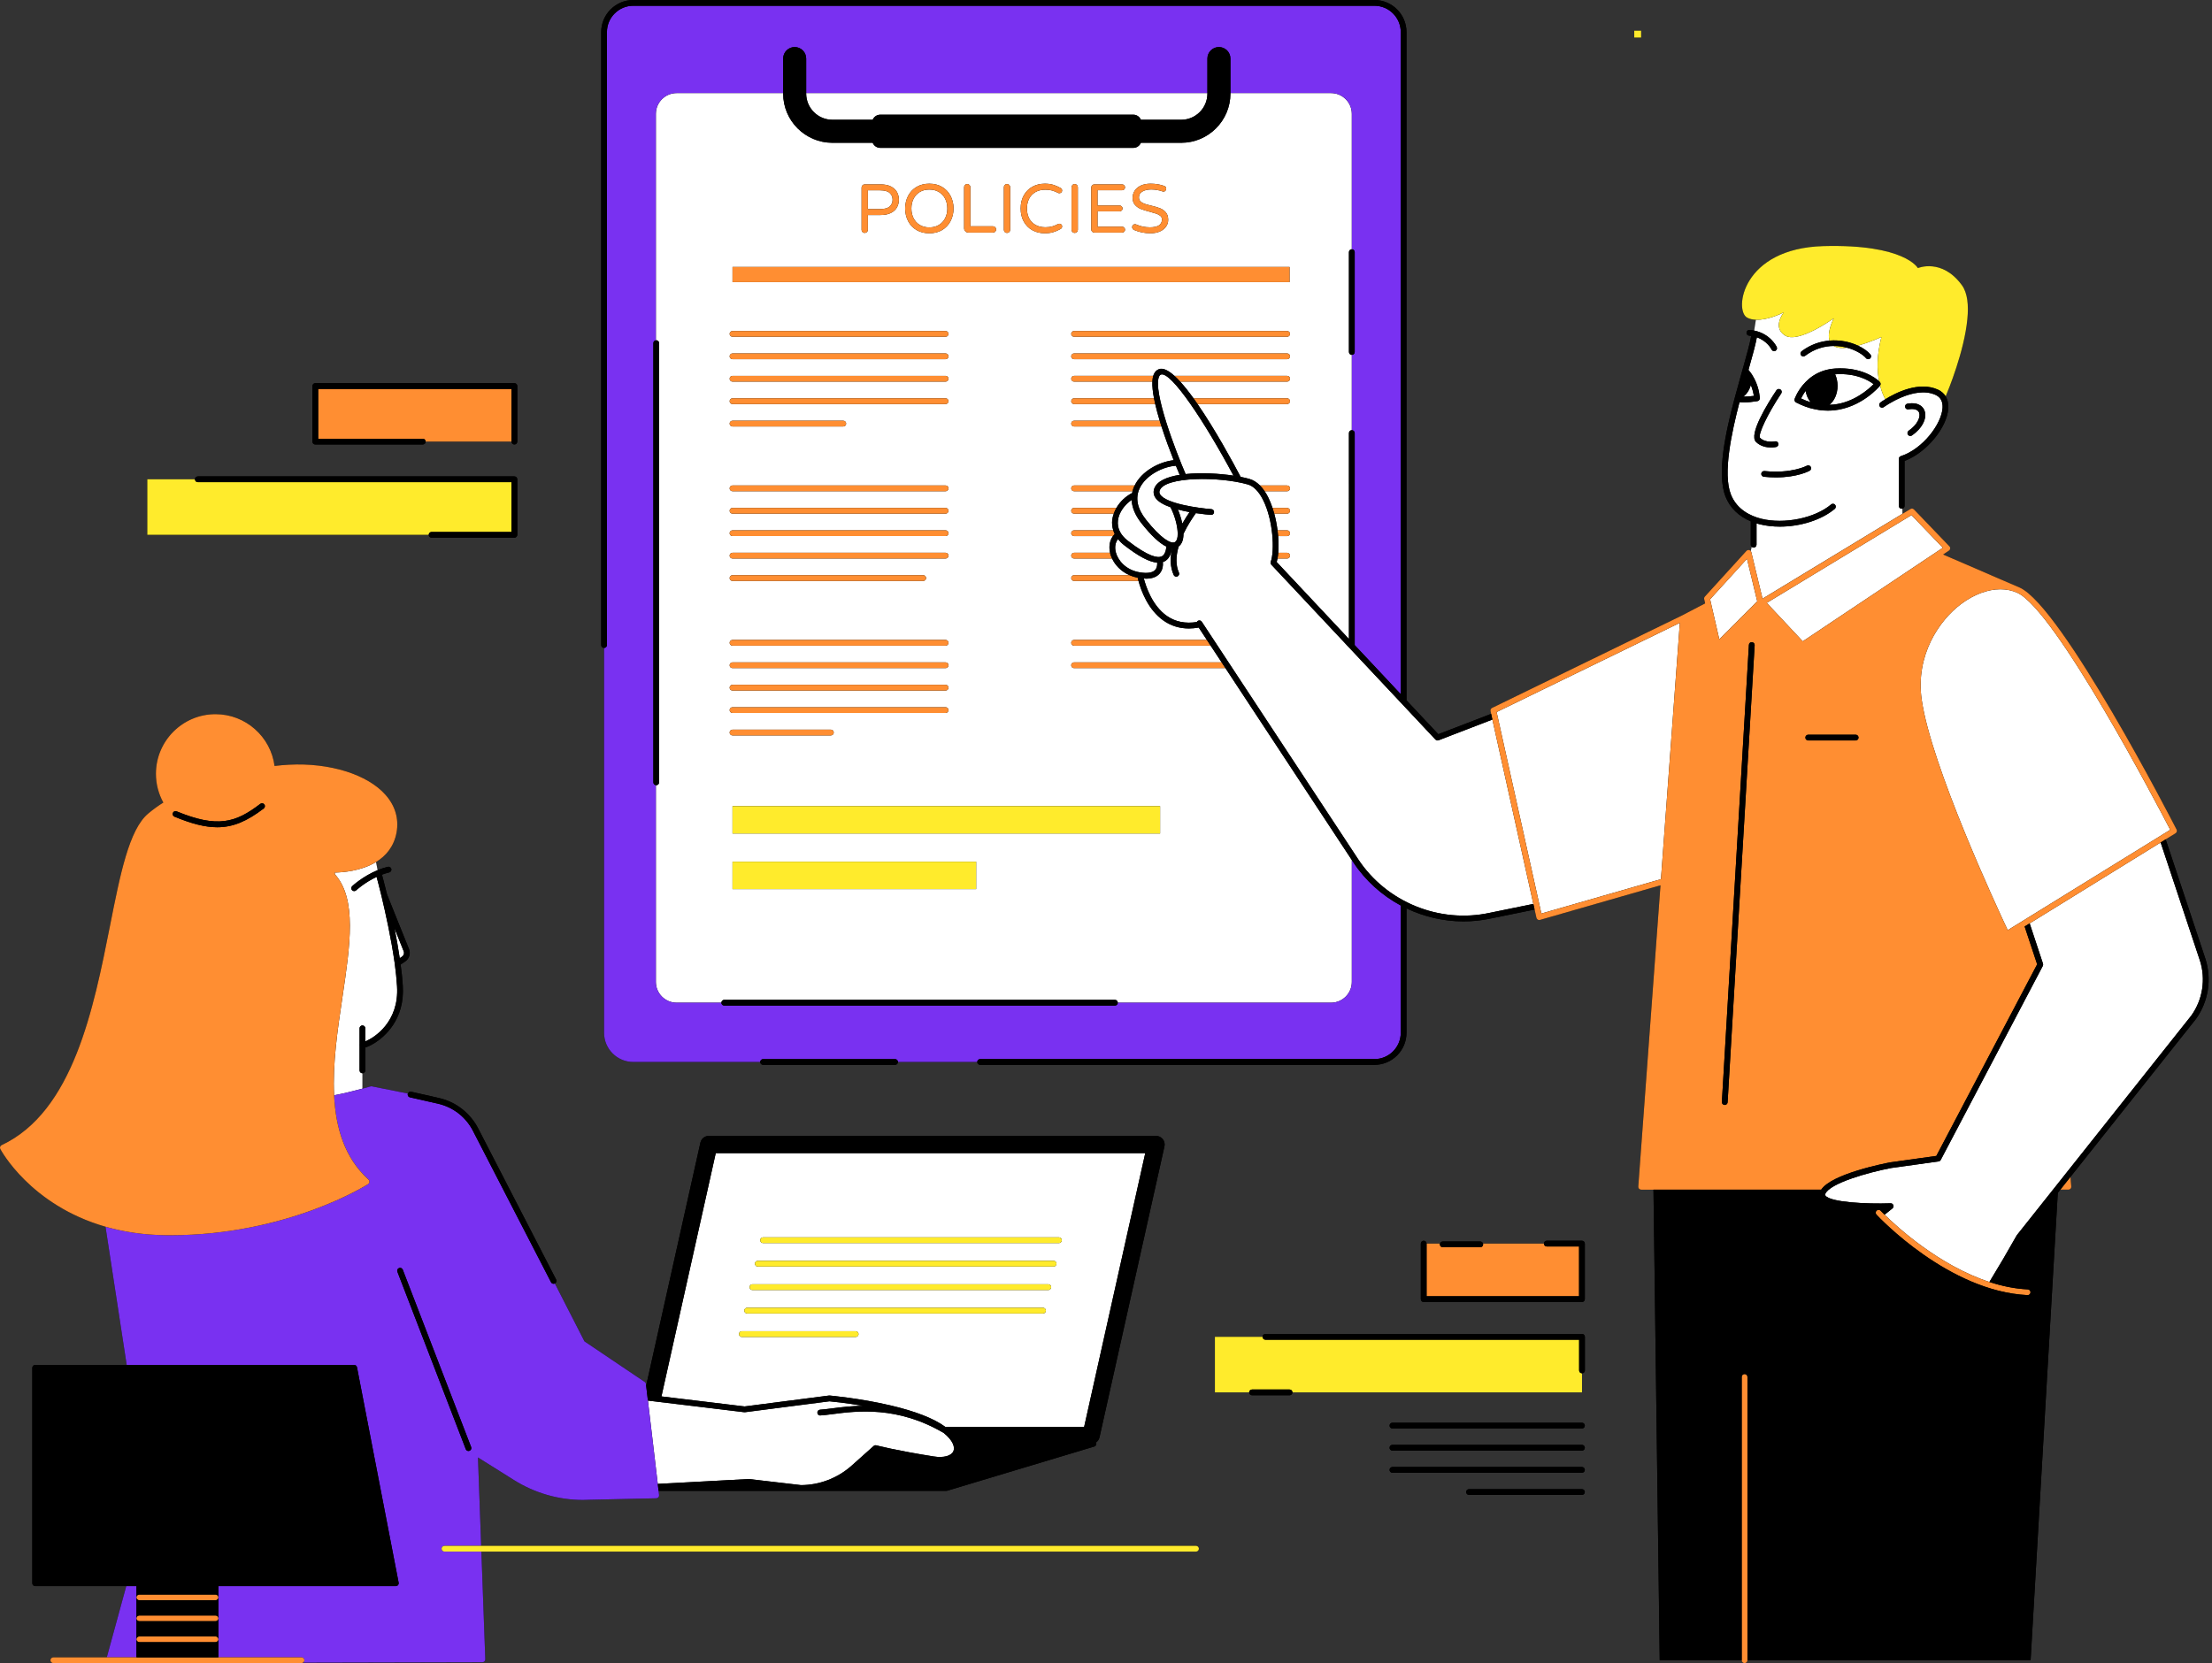<?xml version="1.0" encoding="UTF-8"?>
<!DOCTYPE svg PUBLIC '-//W3C//DTD SVG 1.0//EN'
          'http://www.w3.org/TR/2001/REC-SVG-20010904/DTD/svg10.dtd'>
<svg height="289.0" preserveAspectRatio="xMidYMid meet" version="1.0" viewBox="-0.0 0.0 384.3 289.0" width="384.3" xmlns="http://www.w3.org/2000/svg" xmlns:xlink="http://www.w3.org/1999/xlink" zoomAndPan="magnify"
><rect x="-0.0" y="0.0" width="384.3" height="289.0" fill="#333333" stroke="none"/><g id="change1_1"
  ><path d="M208.287,269.134c0,0.276-0.224,0.5-0.5,0.5H83.632l0.679,18.711c0.005,0.136-0.046,0.268-0.14,0.365 s-0.224,0.153-0.359,0.153l-31.182,0.071c-0.074,0.044-0.157,0.077-0.25,0.077H18.934h-0.001H9.265c-0.276,0-0.5-0.224-0.5-0.5 s0.224-0.5,0.5-0.5h9.287l3.385-12.38H6.112c-0.276,0-0.5-0.224-0.5-0.5v-37.435c0-0.276,0.224-0.5,0.5-0.5h15.899l-3.681-24.021 c-13.099-3.757-18.213-13.38-18.275-13.5c-0.062-0.12-0.072-0.261-0.029-0.39c0.044-0.129,0.138-0.233,0.261-0.291 c12.431-5.844,15.979-23.755,18.831-38.146c1.774-8.952,3.307-16.684,6.626-19.469c0.904-0.759,1.781-1.386,2.631-1.911 c-0.002-0.003-0.004-0.006-0.006-0.01c-0.81-1.48-1.28-3.18-1.28-4.99c0-5.71,4.64-10.36,10.35-10.36c5.25,0,9.6,3.93,10.26,9 c0.79-0.1,1.62-0.17,2.51-0.22c7.08-0.37,13.66,1.69,16.79,5.26c1.67,1.89,2.32,4.14,1.9,6.51c-0.46,2.5-1.88,4.11-3.57,5.14 l0.28,1.41l0.001,0.006c0.557-0.229,1.149-0.431,1.771-0.581c0.271-0.062,0.538,0.102,0.604,0.369 c0.064,0.269-0.101,0.538-0.369,0.604c-0.437,0.105-0.859,0.241-1.265,0.394l0.009,0.009c0.01,0.04,0.37,1.35,0.87,3.38l0.98,2.46 l2.85,7.09c0.31,0.77,0.04,1.67-0.65,2.13l-0.81,0.55c0.18,1.27,0.31,2.52,0.38,3.7c0.38,5.92-3.26,8.89-4.84,9.9 c-0.21,0.13-1.01,0.63-1.67,0.81v1v2.98c0,0.28-0.23,0.5-0.5,0.5v2.675c0.463-0.126,0.925-0.251,1.407-0.39 c0.077-0.021,0.157-0.026,0.236-0.01l6.252,1.255c0.083-0.233,0.322-0.378,0.572-0.32l4.867,1.102 c0.78,0.177,1.523,0.448,2.225,0.793c0.003,0.002,0.006,0.002,0.009,0.004l0.009,0.006c0.739,0.365,1.423,0.822,2.048,1.353 l0.045,0.03c0.019,0.012,0.028,0.033,0.045,0.048c0.204,0.177,0.402,0.36,0.591,0.553c0.028,0.029,0.055,0.06,0.083,0.089 c0.661,0.692,1.237,1.471,1.686,2.342l13.574,26.324c0.127,0.246,0.03,0.547-0.215,0.674c-0.003,0.002-0.007,0.001-0.01,0.002 l5.146,10.058l10.467,7.054c0.121,0.082,0.2,0.212,0.217,0.356l0.035,0.294l9.426-42.235c0.153-0.686,0.762-1.173,1.464-1.173 h77.691c0.455,0,0.886,0.207,1.171,0.562c0.284,0.355,0.393,0.821,0.293,1.266l-11.284,50.56c-0.083,0.374-0.309,0.678-0.604,0.887 c0.025,0.048,0.044,0.099,0.052,0.155c0.036,0.245-0.113,0.479-0.352,0.551l-25.553,7.682c-0.046,0.015-0.095,0.021-0.144,0.021 H114.42l0.087,0.735c0.017,0.14-0.026,0.28-0.119,0.387c-0.092,0.106-0.225,0.169-0.366,0.172l-11.368,0.25 c-0.455,0.027-0.909,0.041-1.362,0.041c-4.244,0-8.372-1.187-12.004-3.465l-6.249-3.919l0.557,15.356h124.191 C208.063,268.634,208.287,268.857,208.287,269.134z M285.123,5.327h-1.197v1.197h1.197V5.327z M74.984,93.442h14.387 c0.276,0,0.5-0.224,0.5-0.5v-9.654c0-0.276-0.224-0.5-0.5-0.5H34.367c-0.276,0-0.5,0.224-0.5,0.5h-8.275v9.655h48.892 C74.485,93.219,74.708,93.442,74.984,93.442z M274.838,258.781h-19.621c-0.276,0-0.5,0.224-0.5,0.5s0.224,0.5,0.5,0.5h19.621 c0.276,0,0.5-0.224,0.5-0.5S275.114,258.781,274.838,258.781z M274.838,254.934h-32.926c-0.276,0-0.5,0.224-0.5,0.5 s0.224,0.5,0.5,0.5h32.926c0.276,0,0.5-0.224,0.5-0.5S275.114,254.934,274.838,254.934z M54.777,77.241H73.45 c0.276,0,0.5-0.224,0.5-0.5h14.921c0,0.276,0.224,0.5,0.5,0.5s0.5-0.224,0.5-0.5v-9.657c0-0.276-0.224-0.5-0.5-0.5H54.777 c-0.276,0-0.5,0.224-0.5,0.5v9.657C54.277,77.018,54.501,77.241,54.777,77.241z M274.838,226.266c0.276,0,0.5-0.224,0.5-0.5v-9.654 c0-0.276-0.224-0.5-0.5-0.5h-6.109c-0.276,0-0.5,0.224-0.5,0.5h-10.583c-0.059-0.21-0.244-0.367-0.473-0.367h-6.521 c-0.229,0-0.414,0.157-0.473,0.367h-2.332c0-0.276-0.224-0.5-0.5-0.5s-0.5,0.224-0.5,0.5v9.654c0,0.276,0.224,0.5,0.5,0.5H274.838z M274.838,251.086h-32.926c-0.276,0-0.5,0.224-0.5,0.5s0.224,0.5,0.5,0.5h32.926c0.276,0,0.5-0.224,0.5-0.5 S275.114,251.086,274.838,251.086z M383.146,166.595l-6.894-20.728l1.711-1.057c0.222-0.138,0.301-0.422,0.183-0.654 c-0.809-1.576-19.878-38.661-27.239-42.042c-0.002-0.001-0.004-0.001-0.007-0.002c-0.001,0-0.002-0.002-0.003-0.002l-13.311-5.75 l1.003-0.67c0.12-0.08,0.21-0.22,0.22-0.36c0.02-0.15-0.03-0.3-0.14-0.4l-6.14-6.39c-0.16-0.17-0.42-0.21-0.62-0.09l-1.39,0.84 c0-0.24,0-0.55-0.01-0.9c0.22-0.05,0.38-0.24,0.38-0.48v-7.74v-0.07c3.76-1.41,7.4-5.76,7.6-9.16c0.04-0.8-0.12-1.49-0.46-2.06 c0.41-0.95,3.25-7.85,3.77-13.44c0.23-2.39,0.04-4.53-0.95-5.88c-3.47-4.75-7.65-2.97-7.65-2.97s-2.24-4.2-16.41-3.82 c-14.16,0.39-15.55,11.2-13.25,12.43c0.45,0.24,0.97,0.35,1.52,0.37l-0.299,1.88c-0.253-0.051-0.515-0.093-0.797-0.114 c-0.276-0.033-0.516,0.186-0.537,0.461c-0.021,0.275,0.186,0.516,0.461,0.537c0.129,0.01,0.236,0.042,0.357,0.059 c-0.212,1.211-0.72,3.082-1.406,5.507l-0.01,0.02c-0.03,0.12-0.07,0.24-0.1,0.36l-0.31,1.1c-0.35,1.23-0.71,2.53-1.06,3.86 c-1.56,5.86-3.14,13.1-1.57,17.07c0.78,1.95,2.28,3.41,4.38,4.29v2.98v1.08c0,0.15,0.07,0.29,0.17,0.37l-0.181,0.737 c-0.067-0.083-0.15-0.152-0.258-0.179c-0.179-0.047-0.369,0.012-0.494,0.147l-7.219,7.935c-0.11,0.122-0.154,0.289-0.117,0.449 l0.168,0.733l-4.062,2.118c0,0,0,0-0.001,0.001l-32.955,16.046c-0.208,0.101-0.319,0.332-0.27,0.558l0.107,0.483l-9.174,3.531 l-5.526-5.89V5.577c0-3.075-2.501-5.577-5.576-5.577H110.023c-3.075,0-5.577,2.502-5.577,5.577v106.521c0,0.276,0.224,0.5,0.5,0.5 c0,0,0,0,0,0v66.875c0,2.804,2.273,5.077,5.077,5.077h22.05c0,0.276,0.224,0.5,0.5,0.5h22.932c0.276,0,0.5-0.224,0.5-0.5h13.775 c0,0.276,0.224,0.5,0.5,0.5h68.502c3.075,0,5.576-2.502,5.576-5.577v-21.613c3.073,1.465,6.459,2.259,9.903,2.259 c1.579,0,3.17-0.166,4.747-0.506l7.601-1.554l0.318,1.431c0.03,0.135,0.114,0.251,0.232,0.321c0.078,0.047,0.167,0.07,0.256,0.07 c0.046,0,0.093-0.007,0.138-0.02l20.93-6.016l-3.86,52.356c-0.01,0.139,0.038,0.275,0.133,0.377c0.095,0.103,0.228,0.16,0.366,0.16 h2.142l1.085,81.772h14.242c0,0.276,0.224,0.5,0.5,0.5s0.5-0.224,0.5-0.5h49.193l4.725-81.221l0.438-0.552h1.406 c0.14,0,0.273-0.059,0.368-0.161c0.095-0.104,0.142-0.241,0.13-0.381l-0.14-1.678l21.781-27.417c0.005-0.006,0.01-0.012,0.015-0.019 C383.682,174.06,384.294,170.141,383.146,166.595z M274.838,247.238h-32.926c-0.276,0-0.5,0.224-0.5,0.5s0.224,0.5,0.5,0.5h32.926 c0.276,0,0.5-0.224,0.5-0.5S275.114,247.238,274.838,247.238z M274.849,231.812h-55.003c-0.276,0-0.5,0.224-0.5,0.5c0,0,0,0,0,0 h-8.275v9.655h5.95c0,0.276,0.224,0.5,0.5,0.5h6.522c0.276,0,0.5-0.223,0.5-0.5h50.305v-3.32c0,0,0,0,0,0c0.276,0,0.5-0.224,0.5-0.5 v-5.835C275.349,232.036,275.125,231.812,274.849,231.812z"
  /></g
  ><g id="change2_1"
  ><path d="M330.509,88.388c-0.04,0.02-0.08,0.02-0.12,0.02c-0.27,0-0.5-0.22-0.5-0.5v-8.16c0-0.22,0.14-0.41,0.35-0.48 c3.82-1.24,7.09-5.61,7.25-8.39c0.06-1.09-0.34-1.85-1.21-2.25c-3.71-1.71-8.95,2.08-9,2.12c-0.22,0.17-0.54,0.12-0.7-0.11 c-0.16-0.22-0.11-0.53,0.11-0.69c0.05-0.04,0.36-0.27,0.86-0.57c-0.25-0.44-0.63-1.24-0.91-2.38c-0.01,0.02-0.02,0.03-0.03,0.04 c-0.13,0.16-3.17,3.77-7.98,4.27c-0.36,0.03-0.73,0.05-1.09,0.05c-0.27,0-0.53-0.01-0.8-0.03c-0.45-0.03-0.91-0.1-1.36-0.2 c-0.02,0-0.13-0.03-0.15-0.03c-0.96-0.18-2.06-0.58-3.19-1.16c-0.22-0.12-0.33-0.38-0.25-0.61c0.02-0.05,0.42-1.2,1.44-2.43 c0.33-0.38,0.68-0.74,1.05-1.06c1.05-0.88,2.26-1.44,3.6-1.68c0.21-0.04,0.43-0.08,0.66-0.09c0.02-0.01,0.12-0.02,0.21-0.02 c0,0,0.1-0.01,0.11-0.01c4.54-0.28,7.01,1.67,7.6,2.21c-0.35-1.85-0.44-4.42,0.41-7.69c0,0-1.97,0.93-4.07,1.49 c-0.007,0.002-0.014,0.003-0.021,0.005c0.947,0.439,1.71,0.988,2.178,1.544c0.178,0.212,0.15,0.527-0.061,0.705 c-0.094,0.079-0.208,0.117-0.322,0.117c-0.143,0-0.284-0.061-0.383-0.178c-0.525-0.625-1.735-1.394-3.289-1.813 c-0.807,0.089-1.544,0.059-2.093-0.181c-0.088-0.039-0.166-0.078-0.234-0.127c-1.583,0.01-3.316,0.47-4.972,1.72 c-0.22,0.163-0.532,0.124-0.7-0.099c-0.166-0.22-0.122-0.534,0.099-0.7c1.566-1.181,3.246-1.722,4.852-1.855 c-0.001-0.003-0.004-0.006-0.005-0.009c-0.47-1.47,0.66-3.69,0.75-3.87c-0.32,0.22-6.18,4.39-8.45,3.01 c-2.24-1.37-0.4-3.83-0.25-4.03c-0.21,0.1-2.71,1.37-4.84,1.28l-0.299,1.88c2.816,0.563,3.876,2.758,3.923,2.859 c0.116,0.251,0.008,0.548-0.242,0.664c-0.068,0.032-0.14,0.047-0.211,0.047c-0.188,0-0.367-0.106-0.452-0.287 c-0.035-0.074-0.75-1.48-2.552-2.109c-0.231,1.29-0.76,3.204-1.457,5.665c0.24,0.27,0.45,0.56,0.63,0.84 c0.15,0.24,0.28,0.47,0.4,0.7c0.88,1.72,0.94,3.3,0.94,3.37c0.01,0.25-0.17,0.47-0.41,0.51c-0.83,0.14-1.62,0.22-2.36,0.22 c-0.26,0-0.51-0.01-0.76-0.03c-1.36,5.24-2.93,12.4-1.49,16.04c1.05,2.65,3.45,3.75,5.27,4.21c3.99,0.99,9.32-0.1,12.13-2.48 c0.21-0.18,0.53-0.16,0.7,0.05c0.18,0.21,0.16,0.53-0.05,0.71c-2.31,1.95-6.01,3.09-9.54,3.09c-1.2,0-2.38-0.13-3.48-0.4 c-0.2-0.05-0.39-0.1-0.58-0.16v3.7c0,0.28-0.23,0.5-0.5,0.5c-0.13,0-0.24-0.05-0.33-0.13l-0.181,0.737 c0.045,0.056,0.087,0.116,0.105,0.188l1.947,8.087l24.31-14.752C330.519,89.048,330.519,88.738,330.509,88.388z M331.391,70.15 c2.092-0.354,2.754,0.693,2.943,1.16c0.536,1.317-0.353,3.11-2.161,4.358c-0.087,0.061-0.186,0.089-0.284,0.089 c-0.158,0-0.314-0.075-0.411-0.216c-0.157-0.228-0.101-0.539,0.127-0.695c1.566-1.082,2.098-2.435,1.804-3.159 c-0.21-0.514-0.881-0.718-1.85-0.551c-0.269,0.052-0.53-0.136-0.577-0.409C330.936,70.455,331.119,70.197,331.391,70.15z M305.081,76.803c-1.334-1.305,2.037-6.718,3.549-8.985c0.154-0.23,0.465-0.291,0.693-0.139c0.229,0.153,0.292,0.464,0.139,0.693 c-2.35,3.524-4.104,7.203-3.681,7.717c0.967,0.943,2.568,0.612,2.583,0.609c0.275-0.06,0.537,0.111,0.595,0.382 c0.06,0.269-0.11,0.535-0.379,0.595c-0.035,0.008-0.393,0.084-0.895,0.084C306.945,77.759,305.891,77.594,305.081,76.803z M314.398,81.805c-0.099,0.055-2.121,1.156-5.854,1.156c-0.65,0-1.352-0.033-2.104-0.111c-0.274-0.028-0.474-0.274-0.445-0.549 s0.28-0.469,0.549-0.445c4.731,0.492,7.343-0.91,7.369-0.925c0.239-0.132,0.545-0.045,0.679,0.195 C314.724,81.367,314.639,81.67,314.398,81.805z M68.979,171.378c0.4,6.26-4.01,8.99-5.51,9.59v-2.27c0-0.28-0.23-0.5-0.5-0.5 c-0.28,0-0.5,0.22-0.5,0.5v2.77c-0.01,0.03-0.01,0.06-0.01,0.1c0,0.02,0,0.05,0.01,0.07v4.37c0,0.28,0.22,0.5,0.5,0.5v2.675 c-1.76,0.478-3.383,0.862-4.926,1.155c-0.274-5.469,0.607-11.399,1.437-16.967c1.368-9.183,2.54-17.134-1.286-21.436 c-0.002-0.012-0.003-0.025-0.005-0.037c-0.01-0.09-0.03-0.18-0.04-0.27c1.34-0.02,4.58-0.24,7.18-1.83l0.28,1.41l0.001,0.006 c-2.557,1.051-4.332,2.695-4.422,2.778c-0.201,0.189-0.212,0.505-0.023,0.707c0.099,0.104,0.231,0.158,0.365,0.158 c0.123,0,0.245-0.045,0.342-0.135c0.019-0.018,1.462-1.351,3.557-2.334c0.1,0.37,0.42,1.56,0.83,3.24 c0.71,2.97,1.71,7.48,2.31,11.74c0,0.04,0.01,0.09,0.02,0.14C68.769,168.838,68.899,170.148,68.979,171.378z M70.139,165.318 c0.13,0.33,0.01,0.72-0.29,0.92l-0.4,0.27c-0.26-1.74-0.57-3.5-0.9-5.16L70.139,165.318z M158.712,37.909 c-0.248-0.496-0.372-1.057-0.372-1.681c0-0.623,0.124-1.184,0.372-1.68s0.606-0.888,1.074-1.176s1.025-0.432,1.674-0.432 c0.64,0,1.196,0.144,1.668,0.432s0.832,0.68,1.08,1.176s0.372,1.057,0.372,1.68c0,0.624-0.124,1.185-0.372,1.681 s-0.608,0.888-1.08,1.176s-1.028,0.432-1.668,0.432c-0.648,0-1.206-0.144-1.674-0.432S158.96,38.405,158.712,37.909z M152.856,36.337h-2.076v-3.264h2.076c0.816,0,1.39,0.155,1.722,0.468c0.332,0.312,0.498,0.7,0.498,1.164s-0.166,0.852-0.498,1.164 C154.246,36.181,153.673,36.337,152.856,36.337z M140.062,16.262v-0.086h69.706v0.086c0,2.51-2.041,4.552-4.551,4.552h-7.004 c-0.216-0.519-0.727-0.884-1.324-0.884h-43.947c-0.597,0-1.109,0.365-1.324,0.884h-7.003 C142.104,20.813,140.062,18.771,140.062,16.262z M186.602,116.104c-0.276,0-0.5-0.224-0.5-0.5s0.224-0.5,0.5-0.5h25.638 l-1.908-2.898h-23.729c-0.276,0-0.5-0.224-0.5-0.5s0.224-0.5,0.5-0.5h23.071l-1.416-2.15c-0.584,0.103-1.152,0.159-1.701,0.159 c-1.623,0-3.092-0.45-4.383-1.347c-2.75-1.908-3.945-5.3-4.377-6.912h-11.194c-0.276,0-0.5-0.224-0.5-0.5s0.224-0.5,0.5-0.5h9.636 c-1.536-0.67-2.523-1.797-3.035-2.897h-6.601c-0.276,0-0.5-0.224-0.5-0.5s0.224-0.5,0.5-0.5h6.251 c-0.246-1.098-0.062-2.124,0.498-2.898h-6.749c-0.276,0-0.5-0.224-0.5-0.5s0.224-0.5,0.5-0.5h6.805 c-0.208-0.665-0.236-1.29-0.178-1.806c0.041-0.366,0.142-0.731,0.27-1.093h-6.897c-0.276,0-0.5-0.224-0.5-0.5s0.224-0.5,0.5-0.5 h7.352c0.626-1.075,1.598-2.011,2.731-2.585c0.02-0.107,0.044-0.211,0.07-0.312h-10.153c-0.276,0-0.5-0.224-0.5-0.5 s0.224-0.5,0.5-0.5h10.529c1.209-2.492,4.256-4.111,6.775-4.393c-0.642-1.624-1.43-3.723-2.115-5.857h-15.189 c-0.276,0-0.5-0.224-0.5-0.5s0.224-0.5,0.5-0.5h14.877c-0.299-0.989-0.567-1.969-0.78-2.898h-14.097c-0.276,0-0.5-0.224-0.5-0.5 s0.224-0.5,0.5-0.5h13.885c-0.21-1.098-0.32-2.092-0.284-2.898h-13.601c-0.276,0-0.5-0.224-0.5-0.5s0.224-0.5,0.5-0.5h13.755 c0.027-0.09,0.054-0.181,0.089-0.261c0.195-0.453,0.5-0.758,0.905-0.905c0.71-0.261,1.642,0.216,2.693,1.166h19.577 c0.276,0,0.5,0.224,0.5,0.5s-0.224,0.5-0.5,0.5H205.04c0.742,0.813,1.523,1.802,2.314,2.898h16.266c0.276,0,0.5,0.224,0.5,0.5 s-0.224,0.5-0.5,0.5h-15.562c3.03,4.391,6.07,9.973,7.481,12.653c0.565,0.111,1.081,0.23,1.523,0.357 c0.665,0.19,1.279,0.574,1.84,1.139h4.717c0.276,0,0.5,0.224,0.5,0.5s-0.224,0.5-0.5,0.5h-3.909c0.208,0.31,0.409,0.644,0.597,1.016 c0.294,0.579,0.549,1.216,0.771,1.882h2.541c0.276,0,0.5,0.224,0.5,0.5s-0.224,0.5-0.5,0.5h-2.236 c0.256,0.948,0.443,1.933,0.567,2.898h1.669c0.276,0,0.5,0.224,0.5,0.5s-0.224,0.5-0.5,0.5h-1.561 c0.086,1.045,0.092,2.037,0.019,2.898h1.542c0.276,0,0.5,0.224,0.5,0.5s-0.224,0.5-0.5,0.5h-1.675 c-0.04,0.216-0.085,0.422-0.139,0.607l12.551,13.376V75.258c0-0.276,0.224-0.5,0.5-0.5h0V61.67h0c-0.276,0-0.5-0.224-0.5-0.5V43.815 c0-0.276,0.224-0.5,0.5-0.5h0v-23.52c0-1.999-1.621-3.62-3.62-3.62h-17.47v0.086c0,4.716-3.836,8.552-8.551,8.552h-7.004 c-0.216,0.519-0.727,0.884-1.324,0.884h-43.947c-0.597,0-1.108-0.365-1.324-0.884h-7.003c-4.716,0-8.552-3.836-8.552-8.552v-0.086 h-18.496c-1.999,0-3.619,1.62-3.619,3.62v39.346c0.022-0.003,0.041-0.013,0.064-0.013c0.276,0,0.5,0.224,0.5,0.5v76.33 c0,0.276-0.224,0.5-0.5,0.5c-0.023,0-0.042-0.01-0.064-0.013v34.185c0,1.999,1.62,3.62,3.619,3.62h7.763c0-0.276,0.224-0.5,0.5-0.5 h67.872c0.276,0,0.5,0.223,0.5,0.5h37.038c1.999,0,3.62-1.62,3.62-3.62v-21.172l-21.96-33.354H186.602z M223.621,62.419h-37.019 c-0.276,0-0.5-0.224-0.5-0.5s0.224-0.5,0.5-0.5h37.019c0.276,0,0.5,0.224,0.5,0.5S223.897,62.419,223.621,62.419z M223.621,58.521 h-37.019c-0.276,0-0.5-0.224-0.5-0.5s0.224-0.5,0.5-0.5h37.019c0.276,0,0.5,0.224,0.5,0.5S223.897,58.521,223.621,58.521z M201.606,37.525c-0.181-0.16-0.402-0.286-0.666-0.378c-0.265-0.093-0.641-0.202-1.128-0.33c-0.648-0.168-1.173-0.33-1.572-0.486 c-0.4-0.156-0.744-0.39-1.032-0.702c-0.288-0.312-0.432-0.728-0.432-1.248c0-0.456,0.12-0.87,0.359-1.242 c0.24-0.372,0.595-0.668,1.062-0.888s1.029-0.33,1.686-0.33c0.88,0,1.676,0.132,2.389,0.396c0.224,0.08,0.336,0.239,0.336,0.479 c0,0.128-0.044,0.244-0.132,0.348c-0.089,0.104-0.204,0.156-0.349,0.156c-0.048,0-0.112-0.016-0.191-0.048 c-0.624-0.216-1.269-0.324-1.933-0.324c-0.632,0-1.146,0.12-1.542,0.36c-0.396,0.24-0.594,0.576-0.594,1.008 c0,0.288,0.094,0.522,0.282,0.702c0.188,0.18,0.424,0.32,0.708,0.42c0.283,0.101,0.67,0.206,1.157,0.318 c0.633,0.151,1.143,0.304,1.53,0.456c0.388,0.151,0.72,0.388,0.996,0.708c0.276,0.319,0.414,0.752,0.414,1.296 c0,0.448-0.128,0.85-0.384,1.206c-0.256,0.355-0.616,0.634-1.08,0.834c-0.464,0.199-1,0.3-1.608,0.3 c-1.016,0-1.968-0.192-2.855-0.576c-0.097-0.04-0.177-0.105-0.24-0.198c-0.064-0.092-0.096-0.189-0.096-0.294 c0-0.136,0.046-0.254,0.138-0.354c0.092-0.101,0.21-0.15,0.354-0.15c0.08,0,0.156,0.017,0.229,0.048 c0.736,0.328,1.524,0.492,2.364,0.492c1.399,0,2.1-0.46,2.1-1.38C201.876,37.885,201.786,37.686,201.606,37.525z M189.588,32.593 c0-0.151,0.052-0.282,0.156-0.39c0.104-0.108,0.231-0.162,0.384-0.162h4.812c0.145,0,0.267,0.05,0.366,0.15 c0.101,0.1,0.15,0.222,0.15,0.365c0,0.145-0.05,0.265-0.15,0.36c-0.1,0.096-0.222,0.144-0.366,0.144h-4.26v2.652h3.828 c0.144,0,0.266,0.05,0.366,0.15c0.1,0.1,0.149,0.222,0.149,0.365c0,0.145-0.05,0.265-0.149,0.36 c-0.101,0.096-0.223,0.145-0.366,0.145h-3.828v2.664h4.26c0.145,0,0.267,0.05,0.366,0.149c0.101,0.101,0.15,0.222,0.15,0.366 c0,0.144-0.05,0.264-0.15,0.36c-0.1,0.096-0.222,0.144-0.366,0.144h-4.812c-0.152,0-0.28-0.052-0.384-0.156 c-0.104-0.104-0.156-0.231-0.156-0.384V32.593z M186.168,32.533c0-0.152,0.052-0.282,0.156-0.391 c0.104-0.107,0.231-0.161,0.384-0.161c0.151,0,0.282,0.054,0.39,0.161c0.108,0.108,0.162,0.238,0.162,0.391v7.403 c0,0.152-0.054,0.28-0.162,0.385c-0.107,0.104-0.238,0.155-0.39,0.155c-0.152,0-0.28-0.052-0.384-0.155 c-0.104-0.104-0.156-0.232-0.156-0.385V32.533z M177.87,33.943c0.364-0.652,0.864-1.152,1.5-1.5 c0.636-0.349,1.354-0.522,2.154-0.522c0.544,0,1.029,0.064,1.458,0.192c0.428,0.128,0.854,0.312,1.277,0.552 c0.176,0.096,0.265,0.248,0.265,0.456c0,0.12-0.044,0.226-0.133,0.318c-0.088,0.092-0.203,0.138-0.348,0.138 c-0.08,0-0.152-0.016-0.216-0.048c-0.353-0.185-0.696-0.324-1.032-0.42c-0.336-0.097-0.724-0.145-1.164-0.145 c-0.688,0-1.273,0.143-1.758,0.426c-0.484,0.284-0.848,0.673-1.092,1.164c-0.244,0.492-0.366,1.051-0.366,1.674 c0,0.624,0.122,1.183,0.366,1.675c0.244,0.491,0.607,0.88,1.092,1.164c0.484,0.283,1.07,0.426,1.758,0.426 c0.44,0,0.828-0.048,1.164-0.145c0.336-0.096,0.68-0.235,1.032-0.42c0.063-0.031,0.136-0.048,0.216-0.048 c0.145,0,0.26,0.044,0.348,0.132c0.089,0.089,0.133,0.196,0.133,0.324c0,0.208-0.089,0.36-0.265,0.456 c-0.424,0.24-0.85,0.424-1.277,0.552c-0.429,0.128-0.914,0.192-1.458,0.192c-0.801,0-1.519-0.174-2.154-0.522 c-0.636-0.348-1.136-0.848-1.5-1.5c-0.364-0.651-0.546-1.414-0.546-2.286C177.324,35.357,177.506,34.595,177.87,33.943z M174.408,32.533c0-0.152,0.052-0.282,0.156-0.391c0.104-0.107,0.231-0.161,0.384-0.161c0.151,0,0.282,0.054,0.39,0.161 c0.108,0.108,0.162,0.238,0.162,0.391v7.403c0,0.152-0.054,0.28-0.162,0.385c-0.107,0.104-0.238,0.155-0.39,0.155 c-0.152,0-0.28-0.052-0.384-0.155c-0.104-0.104-0.156-0.232-0.156-0.385V32.533z M167.496,32.533c0-0.152,0.052-0.282,0.156-0.391 c0.104-0.107,0.231-0.161,0.384-0.161c0.151,0,0.282,0.054,0.39,0.161c0.108,0.108,0.162,0.238,0.162,0.391v6.792h3.924 c0.152,0,0.282,0.054,0.391,0.162c0.107,0.107,0.162,0.238,0.162,0.39c0,0.152-0.055,0.28-0.162,0.384 c-0.108,0.104-0.238,0.156-0.391,0.156h-4.26c-0.208,0-0.386-0.074-0.534-0.222c-0.147-0.148-0.222-0.326-0.222-0.534V32.533z M157.788,33.997c0.344-0.648,0.832-1.156,1.464-1.524c0.632-0.367,1.368-0.552,2.208-0.552s1.574,0.185,2.202,0.552 c0.628,0.368,1.116,0.878,1.464,1.53s0.53,1.395,0.546,2.226c-0.016,0.833-0.198,1.574-0.546,2.227s-0.836,1.162-1.464,1.53 s-1.362,0.552-2.202,0.552s-1.576-0.184-2.208-0.552s-1.12-0.876-1.464-1.524c-0.345-0.647-0.524-1.392-0.54-2.232 C157.263,35.389,157.443,34.645,157.788,33.997z M149.688,32.593c0-0.151,0.052-0.282,0.156-0.39 c0.104-0.108,0.231-0.162,0.384-0.162h2.736c0.76,0,1.38,0.128,1.859,0.384c0.48,0.256,0.824,0.584,1.032,0.984 s0.312,0.832,0.312,1.296s-0.104,0.896-0.312,1.296s-0.552,0.729-1.032,0.984c-0.479,0.256-1.1,0.384-1.859,0.384h-2.185v2.567 c0,0.152-0.054,0.28-0.162,0.385c-0.107,0.104-0.238,0.155-0.39,0.155c-0.152,0-0.28-0.052-0.384-0.155 c-0.104-0.104-0.156-0.232-0.156-0.385V32.593z M127.264,46.389h96.782v2.634h-96.782V46.389z M127.264,57.521h37.019 c0.276,0,0.5,0.224,0.5,0.5s-0.224,0.5-0.5,0.5h-37.019c-0.276,0-0.5-0.224-0.5-0.5S126.987,57.521,127.264,57.521z M127.264,61.419 h37.019c0.276,0,0.5,0.224,0.5,0.5s-0.224,0.5-0.5,0.5h-37.019c-0.276,0-0.5-0.224-0.5-0.5S126.987,61.419,127.264,61.419z M127.264,65.316h37.019c0.276,0,0.5,0.224,0.5,0.5s-0.224,0.5-0.5,0.5h-37.019c-0.276,0-0.5-0.224-0.5-0.5 S126.987,65.316,127.264,65.316z M127.264,69.215h37.019c0.276,0,0.5,0.224,0.5,0.5s-0.224,0.5-0.5,0.5h-37.019 c-0.276,0-0.5-0.224-0.5-0.5S126.987,69.215,127.264,69.215z M127.264,73.113h19.239c0.276,0,0.5,0.224,0.5,0.5s-0.224,0.5-0.5,0.5 h-19.239c-0.276,0-0.5-0.224-0.5-0.5S126.987,73.113,127.264,73.113z M127.264,84.363h37.019c0.276,0,0.5,0.224,0.5,0.5 s-0.224,0.5-0.5,0.5h-37.019c-0.276,0-0.5-0.224-0.5-0.5S126.987,84.363,127.264,84.363z M127.264,88.261h37.019 c0.276,0,0.5,0.224,0.5,0.5s-0.224,0.5-0.5,0.5h-37.019c-0.276,0-0.5-0.224-0.5-0.5S126.987,88.261,127.264,88.261z M127.264,92.159 h37.019c0.276,0,0.5,0.224,0.5,0.5s-0.224,0.5-0.5,0.5h-37.019c-0.276,0-0.5-0.224-0.5-0.5S126.987,92.159,127.264,92.159z M127.264,96.058h37.019c0.276,0,0.5,0.224,0.5,0.5s-0.224,0.5-0.5,0.5h-37.019c-0.276,0-0.5-0.224-0.5-0.5 S126.987,96.058,127.264,96.058z M127.264,99.955h33.13c0.276,0,0.5,0.224,0.5,0.5s-0.224,0.5-0.5,0.5h-33.13 c-0.276,0-0.5-0.224-0.5-0.5S126.987,99.955,127.264,99.955z M127.264,111.205h37.019c0.276,0,0.5,0.224,0.5,0.5s-0.224,0.5-0.5,0.5 h-37.019c-0.276,0-0.5-0.224-0.5-0.5S126.987,111.205,127.264,111.205z M127.264,115.104h37.019c0.276,0,0.5,0.224,0.5,0.5 s-0.224,0.5-0.5,0.5h-37.019c-0.276,0-0.5-0.224-0.5-0.5S126.987,115.104,127.264,115.104z M127.264,119.002h37.019 c0.276,0,0.5,0.224,0.5,0.5s-0.224,0.5-0.5,0.5h-37.019c-0.276,0-0.5-0.224-0.5-0.5S126.987,119.002,127.264,119.002z M127.264,122.899h37.019c0.276,0,0.5,0.224,0.5,0.5s-0.224,0.5-0.5,0.5h-37.019c-0.276,0-0.5-0.224-0.5-0.5 S126.987,122.899,127.264,122.899z M126.764,127.298c0-0.276,0.224-0.5,0.5-0.5h17.087c0.276,0,0.5,0.224,0.5,0.5 s-0.224,0.5-0.5,0.5h-17.087C126.987,127.798,126.764,127.574,126.764,127.298z M169.59,154.504h-42.326v-4.756h42.326V154.504z M201.547,144.844h-74.284v-4.756h74.284V144.844z M259.278,125.044l7.115,32.036l-7.59,1.553 c-8.747,1.883-17.932-1.863-22.854-9.339l-27.16-41.253c-0.154-0.231-0.464-0.294-0.693-0.143c-0.075,0.05-0.125,0.119-0.164,0.195 c-1.974,0.315-3.719-0.03-5.184-1.044c-2.564-1.776-3.664-5.126-4.026-6.522c0.121,0.007,0.259,0.033,0.374,0.033 c1.034,0,1.813-0.278,2.325-0.833c0.623-0.676,0.655-1.553,0.61-2.063c0.067-0.022,0.138-0.036,0.201-0.065 c0.765-0.346,1.216-1.15,1.384-2.344c0.011,0.001,0.022,0.003,0.033,0.004c-0.42,1.769-0.335,3.331,0.258,4.654 c0.083,0.186,0.266,0.296,0.456,0.296c0.068,0,0.138-0.014,0.204-0.044c0.252-0.112,0.365-0.408,0.252-0.66 c-0.555-1.24-0.564-2.77-0.05-4.538c0.548-0.402,0.846-1.171,0.839-2.194c0.741-1.564,1.637-2.857,2.023-3.414 c0.053-0.077,0.088-0.131,0.126-0.188c1.304,0.195,2.348,0.283,2.631,0.304c0.274,0.027,0.515-0.187,0.536-0.462 c0.021-0.275-0.187-0.515-0.462-0.536c-2.11-0.158-7.822-0.923-8.893-2.531c-0.151-0.228-0.181-0.441-0.097-0.694 c0.819-2.471,10.417-2.469,15.316-1.066c0.984,0.282,1.894,1.197,2.629,2.646c1.79,3.525,2.051,8.891,1.354,10.787 c-0.064,0.178-0.024,0.377,0.105,0.515l28.509,30.384c0.096,0.104,0.229,0.158,0.364,0.158c0.061,0,0.121-0.011,0.18-0.033 L259.278,125.044z M205.979,82.382c-1.695-3.938-5.713-14.381-4.615-16.93c0.111-0.258,0.241-0.33,0.329-0.362 c1.744-0.611,7.664,8.298,12.604,17.564C211.786,82.276,208.642,82.103,205.979,82.382z M195.312,94.746 c2.502,1.943,4.361,2.925,5.725,3.027c0.027,0.334,0.007,0.89-0.355,1.279c-0.449,0.482-1.363,0.623-2.643,0.412 c-2.544-0.422-3.849-2.162-4.193-3.524c-0.223-0.883-0.068-1.684,0.384-2.257C194.516,94.042,194.865,94.399,195.312,94.746z M200.523,84.936c-0.181,0.543-0.106,1.084,0.214,1.564c0.462,0.695,1.453,1.233,2.628,1.652c0.007,0.017,0.007,0.036,0.016,0.052 c0.012,0.021,1.152,2.145,1.228,4.472c0.027,0.827-0.188,1.427-0.563,1.563c-0.688,0.25-2.353-0.646-4.948-3.93 c-1.519-1.92-1.893-3.751-1.109-5.44c1.056-2.281,4.043-3.784,6.304-3.936c0.276,0.68,0.503,1.223,0.657,1.584 C202.704,82.877,200.96,83.623,200.523,84.936z M205.406,91c-0.203-1.004-0.512-1.867-0.763-2.457 c0.673,0.179,1.363,0.329,2.026,0.45C206.365,89.433,205.895,90.136,205.406,91z M195.926,93.957 c-1.262-0.979-1.851-2.187-1.703-3.491c0.167-1.479,1.236-2.812,2.381-3.585c0.056,1.16,0.505,2.527,1.708,4.049 c1.697,2.144,3.147,3.497,4.339,4.054c-0.102,0.912-0.374,1.497-0.832,1.705C201.136,96.999,199.557,96.774,195.926,93.957z M114.917,242.667l14.444,1.743l14.671-1.895c0.037-0.005,0.072-0.004,0.108-0.002c0.052,0.005,5.261,0.47,10.56,1.715 c4.354,1.023,7.557,2.275,9.524,3.725h24.13l10.614-47.56h-74.617L114.917,242.667z M132.573,215.021h51.396 c0.276,0,0.5,0.224,0.5,0.5s-0.224,0.5-0.5,0.5h-51.396c-0.276,0-0.5-0.224-0.5-0.5S132.297,215.021,132.573,215.021z M131.651,219.1h51.396c0.276,0,0.5,0.224,0.5,0.5s-0.224,0.5-0.5,0.5h-51.396c-0.276,0-0.5-0.224-0.5-0.5 S131.375,219.1,131.651,219.1z M130.728,223.178h51.397c0.276,0,0.5,0.224,0.5,0.5s-0.224,0.5-0.5,0.5h-51.397 c-0.276,0-0.5-0.224-0.5-0.5S130.452,223.178,130.728,223.178z M129.807,227.257h51.396c0.276,0,0.5,0.224,0.5,0.5 s-0.224,0.5-0.5,0.5h-51.396c-0.276,0-0.5-0.224-0.5-0.5S129.53,227.257,129.807,227.257z M128.885,231.335h19.771 c0.276,0,0.5,0.224,0.5,0.5s-0.224,0.5-0.5,0.5h-19.771c-0.276,0-0.5-0.224-0.5-0.5S128.608,231.335,128.885,231.335z M260.013,123.741l31.833-15.499l-3.283,44.54l-20.773,5.971L260.013,123.741z M380.702,176.488l-30.316,38.172 c-1.533,2.733-3.151,5.491-4.759,8.118c-8.723-2.852-16.018-9.538-18.21-11.694c0.454-0.364,0.91-0.727,1.364-1.085 c0.17-0.134,0.234-0.361,0.16-0.564c-0.075-0.203-0.271-0.344-0.487-0.328c-4.213,0.148-10.508-0.177-11.318-1.349 c-0.054-0.078-0.073-0.15-0.016-0.289c0.771-1.844,7.462-3.739,11.474-4.498l8.208-1.142c0.159-0.022,0.298-0.12,0.373-0.263 l17.732-33.711c0.063-0.12,0.075-0.261,0.032-0.39l-2.318-7.002l22.757-14.057l6.818,20.5 C383.244,170.144,382.685,173.725,380.702,176.488z M323.739,104.408l-10.54,7.04l-2-2.14l-4.25-4.54l23.81-14.44l1.33-0.81 l5.45,5.67l-1.66,1.11L323.739,104.408z M303.511,97.104l1.781,7.399l-6.592,6.601l-1.597-6.957L303.511,97.104z M340.723,104.954 c2.251-1.678,4.644-2.552,6.816-2.552c1.049,0,2.046,0.204,2.95,0.619c6.652,3.056,24.408,37.035,26.556,41.181l-28.235,17.441 c-1.811-3.842-13.319-28.591-14.951-40.086C332.77,113.89,336.876,107.821,340.723,104.954z M317.83,70.348 c0.844-0.658,1.416-1.888,1.416-3.298c0-0.738-0.156-1.421-0.422-2.003l0.095-0.01c3.62-0.23,5.79,1.1,6.59,1.72 c-0.88,0.9-3.45,3.19-6.97,3.55c-0.24,0.02-0.46,0.04-0.7,0.04C317.839,70.357,317.831,70.349,317.83,70.348z M313.696,67.933 c0.136,0.776,0.446,1.455,0.873,1.965c-0.53-0.16-1.09-0.38-1.66-0.65C313.059,68.929,313.318,68.451,313.696,67.933z M302.889,68.928c-0.007,0-0.013,0-0.02,0c0.6-0.433,1.068-1.15,1.309-2.021c0,0,0,0.001,0,0.001c0.32,0.77,0.46,1.46,0.52,1.89 C304.069,68.888,303.459,68.928,302.889,68.928z M165.646,252.168c-0.352,0.84-1.7,1.206-3.427,0.933 c-6.475-1.021-9.938-1.924-9.972-1.933c-0.163-0.041-0.335-0.002-0.46,0.11l-3.822,3.415c-2.445,2.182-5.597,3.383-8.816,3.386 l-9.057-1.056l-15.815,0.847l-1.712-14.481l16.738,2.021c0.04,0.006,0.083,0.005,0.124,0l14.679-1.896 c0.382,0.035,2.772,0.268,5.825,0.782c-2.097,0.031-3.934,0.262-5.421,0.455c-0.797,0.103-1.485,0.191-2.036,0.223 c-0.275,0.016-0.486,0.251-0.471,0.527c0.016,0.275,0.226,0.502,0.527,0.471c0.586-0.032,1.291-0.124,2.107-0.229 c4.222-0.546,11.285-1.453,19.322,3.279C165.598,250.342,165.925,251.501,165.646,252.168z" fill="#FFF"
  /></g
  ><g id="change3_1"
  ><path d="M235.358,112.104V75.258c0-0.276-0.223-0.5-0.5-0.5V61.67c0.276,0,0.5-0.224,0.5-0.5V43.815 c0-0.276-0.223-0.5-0.5-0.5v-23.52c0-1.999-1.621-3.62-3.62-3.62h-17.47v-6c0-1.104-0.896-2-2-2s-2,0.896-2,2v6h-69.706v-6 c0-1.104-0.896-2-2-2s-2,0.896-2,2v6h-18.496c-1.999,0-3.619,1.62-3.619,3.62v39.346c-0.245,0.033-0.436,0.233-0.436,0.487v76.33 c0,0.254,0.191,0.454,0.436,0.487v34.185c0,1.999,1.62,3.62,3.619,3.62h7.763v0c0,0.276,0.224,0.5,0.5,0.5h67.872 c0.276,0,0.5-0.224,0.5-0.5v0h37.038c1.999,0,3.62-1.62,3.62-3.62v-21.172l0.255,0.387c2.111,3.206,4.974,5.755,8.245,7.513v22.114 c0,2.523-2.053,4.577-4.576,4.577H170.28c-0.276,0-0.5,0.224-0.5,0.5c0,0,0,0,0,0h-13.775c0,0,0,0,0,0c0-0.276-0.224-0.5-0.5-0.5 h-22.932c-0.276,0-0.5,0.224-0.5,0.5c0,0,0,0,0,0h-22.05c-2.804,0-5.077-2.273-5.077-5.077v-66.875c0.276,0,0.5-0.224,0.5-0.5V5.577 c0-2.523,2.054-4.577,4.577-4.577h128.759c2.523,0,4.576,2.054,4.576,4.577v115.055l-8-8.526 C235.358,112.105,235.358,112.104,235.358,112.104z M80.641,193.006l-0.045-0.03c0.03,0.026,0.06,0.052,0.09,0.078 C80.669,193.039,80.659,193.018,80.641,193.006z M78.538,191.617c-0.002-0.002-0.006-0.002-0.009-0.004 c0.006,0.003,0.011,0.006,0.018,0.009L78.538,191.617z M114.42,259.076l0.087,0.735c0.017,0.14-0.026,0.28-0.119,0.387 c-0.092,0.106-0.225,0.169-0.366,0.172l-11.368,0.25c-0.455,0.027-0.909,0.041-1.362,0.041c-4.244,0-8.372-1.187-12.004-3.465 l-6.249-3.919l0.557,15.356h-6.379c-0.276,0-0.5,0.224-0.5,0.5s0.224,0.5,0.5,0.5h6.416l0.679,18.711 c0.005,0.136-0.046,0.268-0.14,0.365s-0.224,0.153-0.359,0.153l-31.182,0.071c0.147-0.087,0.25-0.24,0.25-0.423 c0-0.276-0.224-0.5-0.5-0.5H37.939v-3.14v-3.639v-3.64v-1.962h30.826c0.149,0,0.291-0.066,0.386-0.182s0.134-0.267,0.105-0.413 l-7.235-37.435c-0.046-0.235-0.252-0.405-0.491-0.405H22.011l-3.681-24.021c3.072,0.881,6.579,1.441,10.567,1.479 c0.225,0.002,0.444,0.003,0.667,0.003c20.476-0.001,34.253-8.799,34.391-8.889c0.13-0.084,0.214-0.225,0.226-0.379 c0.013-0.155-0.048-0.307-0.162-0.411c-4.155-3.76-5.69-8.951-5.975-14.64c1.543-0.293,3.167-0.677,4.926-1.155 c0.463-0.126,0.925-0.251,1.407-0.39c0.077-0.021,0.157-0.026,0.236-0.01l6.252,1.255c-0.007,0.02-0.021,0.036-0.025,0.057 c-0.062,0.27,0.107,0.537,0.377,0.598l4.867,1.102c2.626,0.596,4.839,2.309,6.073,4.702l13.574,26.324 c0.089,0.172,0.264,0.271,0.444,0.271c0.074,0,0.149-0.019,0.219-0.053l5.146,10.058l10.467,7.054 c0.121,0.082,0.2,0.212,0.217,0.356l0.035,0.294l0.306,2.589l1.712,14.481L114.42,259.076z M81.853,251.472l-11.879-30.83 c-0.1-0.257-0.39-0.385-0.646-0.287c-0.258,0.1-0.386,0.389-0.287,0.646l11.879,30.83c0.077,0.198,0.267,0.32,0.467,0.32 c0.06,0,0.121-0.011,0.18-0.033C81.824,252.019,81.952,251.729,81.853,251.472z M18.552,288.011h5.155v-3.14v-3.639v-3.64v-1.962 h-1.771L18.552,288.011z" fill="#7931F1"
  /></g
  ><g id="change4_1"
  ><path d="M224.121,58.021c0,0.276-0.224,0.5-0.5,0.5h-37.019c-0.276,0-0.5-0.224-0.5-0.5s0.224-0.5,0.5-0.5h37.019 C223.897,57.521,224.121,57.744,224.121,58.021z M223.621,61.419h-37.019c-0.276,0-0.5,0.224-0.5,0.5s0.224,0.5,0.5,0.5h37.019 c0.276,0,0.5-0.224,0.5-0.5S223.897,61.419,223.621,61.419z M223.621,65.316h-19.577c0.322,0.291,0.655,0.626,0.996,1h18.581 c0.276,0,0.5-0.224,0.5-0.5S223.897,65.316,223.621,65.316z M186.102,65.816c0,0.276,0.224,0.5,0.5,0.5h13.601 c0.017-0.378,0.068-0.713,0.154-1h-13.755C186.326,65.316,186.102,65.54,186.102,65.816z M223.621,69.215h-16.266 c0.234,0.325,0.469,0.659,0.705,1h15.562c0.276,0,0.5-0.224,0.5-0.5S223.897,69.215,223.621,69.215z M186.602,69.215 c-0.276,0-0.5,0.224-0.5,0.5s0.224,0.5,0.5,0.5h14.097c-0.078-0.341-0.149-0.675-0.211-1H186.602z M186.602,73.113 c-0.276,0-0.5,0.224-0.5,0.5s0.224,0.5,0.5,0.5h15.189c-0.107-0.333-0.211-0.667-0.312-1H186.602z M223.621,84.363h-4.717 c0.284,0.286,0.553,0.62,0.808,1h3.909c0.276,0,0.5-0.224,0.5-0.5S223.897,84.363,223.621,84.363z M186.602,85.363h10.153 c0.086-0.335,0.199-0.641,0.326-0.914c0.014-0.03,0.036-0.056,0.05-0.086h-10.529c-0.276,0-0.5,0.224-0.5,0.5 S186.326,85.363,186.602,85.363z M186.602,89.261h6.897c0.121-0.34,0.266-0.677,0.454-1h-7.352c-0.276,0-0.5,0.224-0.5,0.5 S186.326,89.261,186.602,89.261z M223.621,88.261h-2.541c0.109,0.327,0.213,0.66,0.305,1h2.236c0.276,0,0.5-0.224,0.5-0.5 S223.897,88.261,223.621,88.261z M223.621,92.159h-1.669c0.043,0.336,0.081,0.671,0.108,1h1.561c0.276,0,0.5-0.224,0.5-0.5 S223.897,92.159,223.621,92.159z M186.602,93.159h6.749c0.094-0.129,0.197-0.251,0.312-0.365c-0.106-0.215-0.19-0.426-0.256-0.635 h-6.805c-0.276,0-0.5,0.224-0.5,0.5S186.326,93.159,186.602,93.159z M186.602,97.058h6.601c-0.138-0.297-0.255-0.591-0.326-0.872 c-0.011-0.043-0.015-0.085-0.024-0.128h-6.251c-0.276,0-0.5,0.224-0.5,0.5S186.326,97.058,186.602,97.058z M223.621,96.058h-1.542 c-0.03,0.359-0.075,0.693-0.133,1h1.675c0.276,0,0.5-0.224,0.5-0.5S223.897,96.058,223.621,96.058z M186.602,100.955h11.194 c-0.06-0.223-0.105-0.411-0.138-0.557c-0.52-0.103-0.989-0.255-1.42-0.443h-9.636c-0.276,0-0.5,0.224-0.5,0.5 S186.326,100.955,186.602,100.955z M186.602,112.205h23.729l-0.658-1h-23.071c-0.276,0-0.5,0.224-0.5,0.5 S186.326,112.205,186.602,112.205z M186.602,115.104c-0.276,0-0.5,0.224-0.5,0.5s0.224,0.5,0.5,0.5h26.296l-0.658-1H186.602z M377.964,144.81l-1.711,1.057l-0.875,0.541l-22.757,14.057l-0.874,0.54l2.177,6.574l-17.515,33.296l-7.978,1.11 c-1.077,0.203-10.208,2.006-12.024,4.754h-29.142h-2.142c-0.139,0-0.271-0.058-0.366-0.16c-0.095-0.102-0.143-0.238-0.133-0.377 l3.86-52.356l-20.93,6.016c-0.045,0.013-0.092,0.02-0.138,0.02c-0.089,0-0.178-0.023-0.256-0.07 c-0.118-0.07-0.202-0.187-0.232-0.321l-0.318-1.431l-0.217-0.977l-7.115-32.036l-0.219-0.987l-0.107-0.483 c-0.05-0.226,0.062-0.457,0.27-0.558l32.955-16.046c0,0,0,0,0.001-0.001l4.062-2.118l-0.168-0.733 c-0.037-0.16,0.007-0.327,0.117-0.449l7.219-7.935c0.125-0.136,0.315-0.194,0.494-0.147c0.107,0.027,0.191,0.096,0.258,0.179 c0.045,0.056,0.087,0.116,0.105,0.188l1.947,8.087l24.31-14.752l1.39-0.84c0.2-0.12,0.46-0.08,0.62,0.09l6.14,6.39 c0.11,0.1,0.16,0.25,0.14,0.4c-0.01,0.14-0.1,0.28-0.22,0.36l-1.003,0.67l13.311,5.75c0.001,0,0.002,0.002,0.003,0.002 c0.002,0.001,0.004,0.001,0.007,0.002c7.361,3.381,26.431,40.466,27.239,42.042C378.265,144.388,378.185,144.672,377.964,144.81z M291.845,108.242l-31.833,15.499l7.776,35.012l20.773-5.971L291.845,108.242z M304.843,112.127c0.017-0.275-0.193-0.512-0.47-0.528 c-0.288-0.034-0.512,0.193-0.528,0.47l-4.697,79.42c-0.017,0.275,0.193,0.512,0.47,0.528c0.01,0.001,0.02,0.001,0.029,0.001 c0.263,0,0.483-0.205,0.499-0.471L304.843,112.127z M305.292,104.504l-1.781-7.399l-6.407,7.043l1.597,6.957L305.292,104.504z M322.891,128.176c0-0.276-0.224-0.5-0.5-0.5h-8.237c-0.276,0-0.5,0.224-0.5,0.5s0.224,0.5,0.5,0.5h8.237 C322.668,128.676,322.891,128.452,322.891,128.176z M335.879,96.298l1.66-1.11l-5.45-5.67l-1.33,0.81l-23.81,14.44l4.25,4.54l2,2.14 l10.54-7.04L335.879,96.298z M377.045,144.202c-2.147-4.146-19.903-38.125-26.556-41.181c-0.904-0.415-1.901-0.619-2.95-0.619 c-2.173,0-4.565,0.874-6.816,2.552c-3.847,2.867-7.952,8.936-6.864,16.604c1.632,11.495,13.141,36.244,14.951,40.086 L377.045,144.202z M357.948,206.738h1.406c0.14,0,0.273-0.059,0.368-0.161c0.095-0.104,0.142-0.241,0.13-0.381l-0.14-1.678 L357.948,206.738z M303.093,238.777c-0.276,0-0.5,0.224-0.5,0.5v49.233c0,0.276,0.224,0.5,0.5,0.5s0.5-0.224,0.5-0.5v-49.233 C303.593,239.001,303.369,238.777,303.093,238.777z M352.295,224.067c-2.273-0.109-4.513-0.585-6.668-1.289 c-8.723-2.852-16.018-9.538-18.21-11.694c-0.423-0.416-0.662-0.668-0.679-0.686c-0.187-0.201-0.503-0.213-0.706-0.024 c-0.202,0.188-0.213,0.504-0.025,0.706c0.508,0.544,12.577,13.332,26.241,13.985c0.008,0.001,0.016,0.001,0.023,0.001 c0.266,0,0.486-0.208,0.499-0.477C352.784,224.314,352.571,224.08,352.295,224.067z M66.999,138.148c1.67,1.89,2.32,4.14,1.9,6.51 c-0.46,2.5-1.88,4.11-3.57,5.14c-2.6,1.59-5.84,1.81-7.18,1.83c0.01,0.09,0.03,0.18,0.04,0.27c0.002,0.012,0.003,0.025,0.005,0.037 c3.826,4.302,2.654,12.253,1.286,21.436c-0.83,5.567-1.711,11.497-1.437,16.967c0.285,5.689,1.82,10.879,5.975,14.64 c0.114,0.104,0.175,0.256,0.162,0.411c-0.012,0.154-0.096,0.295-0.226,0.379c-0.138,0.09-13.915,8.888-34.391,8.889 c-0.223,0-0.442-0.001-0.667-0.003c-3.988-0.037-7.495-0.598-10.567-1.479c-13.099-3.757-18.213-13.38-18.275-13.5 c-0.062-0.12-0.072-0.261-0.029-0.39c0.044-0.129,0.138-0.233,0.261-0.291c12.431-5.844,15.979-23.755,18.831-38.146 c1.774-8.952,3.307-16.684,6.626-19.469c0.904-0.759,1.781-1.386,2.631-1.911c-0.002-0.003-0.004-0.006-0.006-0.01 c-0.81-1.48-1.28-3.18-1.28-4.99c0-5.71,4.64-10.36,10.35-10.36c5.25,0,9.6,3.93,10.26,9c0.79-0.1,1.62-0.17,2.51-0.22 C57.289,132.518,63.869,134.578,66.999,138.148z M45.924,139.785c-0.169-0.22-0.481-0.262-0.701-0.094 c-4.29,3.275-7.405,4.241-14.537,1.303c-0.256-0.106-0.548,0.016-0.652,0.271c-0.105,0.255,0.016,0.548,0.271,0.652 c2.946,1.215,5.297,1.84,7.432,1.84c2.785,0,5.203-1.064,8.094-3.271C46.049,140.318,46.092,140.005,45.924,139.785z M24.207,278.093h13.232c0.276,0,0.5-0.224,0.5-0.5s-0.224-0.5-0.5-0.5H24.207c-0.276,0-0.5,0.224-0.5,0.5 S23.931,278.093,24.207,278.093z M24.207,281.732h13.232c0.276,0,0.5-0.224,0.5-0.5s-0.224-0.5-0.5-0.5H24.207 c-0.276,0-0.5,0.224-0.5,0.5S23.931,281.732,24.207,281.732z M24.207,285.371h13.232c0.276,0,0.5-0.224,0.5-0.5s-0.224-0.5-0.5-0.5 H24.207c-0.276,0-0.5,0.224-0.5,0.5S23.931,285.371,24.207,285.371z M52.381,288.011H37.939H23.707h-5.155H9.265 c-0.276,0-0.5,0.224-0.5,0.5s0.224,0.5,0.5,0.5h9.669h0.001h33.446c0.093,0,0.176-0.032,0.25-0.077 c0.147-0.087,0.25-0.24,0.25-0.423C52.881,288.234,52.657,288.011,52.381,288.011z M224.046,46.389h-96.782v2.634h96.782V46.389z M164.282,57.521h-37.019c-0.276,0-0.5,0.224-0.5,0.5s0.224,0.5,0.5,0.5h37.019c0.276,0,0.5-0.224,0.5-0.5 S164.558,57.521,164.282,57.521z M164.282,61.419h-37.019c-0.276,0-0.5,0.224-0.5,0.5s0.224,0.5,0.5,0.5h37.019 c0.276,0,0.5-0.224,0.5-0.5S164.558,61.419,164.282,61.419z M164.282,65.316h-37.019c-0.276,0-0.5,0.224-0.5,0.5s0.224,0.5,0.5,0.5 h37.019c0.276,0,0.5-0.224,0.5-0.5S164.558,65.316,164.282,65.316z M164.282,69.215h-37.019c-0.276,0-0.5,0.224-0.5,0.5 s0.224,0.5,0.5,0.5h37.019c0.276,0,0.5-0.224,0.5-0.5S164.558,69.215,164.282,69.215z M127.264,74.113h19.239 c0.276,0,0.5-0.224,0.5-0.5s-0.224-0.5-0.5-0.5h-19.239c-0.276,0-0.5,0.224-0.5,0.5S126.987,74.113,127.264,74.113z M164.282,84.363 h-37.019c-0.276,0-0.5,0.224-0.5,0.5s0.224,0.5,0.5,0.5h37.019c0.276,0,0.5-0.224,0.5-0.5S164.558,84.363,164.282,84.363z M164.282,88.261h-37.019c-0.276,0-0.5,0.224-0.5,0.5s0.224,0.5,0.5,0.5h37.019c0.276,0,0.5-0.224,0.5-0.5 S164.558,88.261,164.282,88.261z M164.282,92.159h-37.019c-0.276,0-0.5,0.224-0.5,0.5s0.224,0.5,0.5,0.5h37.019 c0.276,0,0.5-0.224,0.5-0.5S164.558,92.159,164.282,92.159z M164.282,96.058h-37.019c-0.276,0-0.5,0.224-0.5,0.5s0.224,0.5,0.5,0.5 h37.019c0.276,0,0.5-0.224,0.5-0.5S164.558,96.058,164.282,96.058z M127.264,100.955h33.13c0.276,0,0.5-0.224,0.5-0.5 s-0.224-0.5-0.5-0.5h-33.13c-0.276,0-0.5,0.224-0.5,0.5S126.987,100.955,127.264,100.955z M164.282,111.205h-37.019 c-0.276,0-0.5,0.224-0.5,0.5s0.224,0.5,0.5,0.5h37.019c0.276,0,0.5-0.224,0.5-0.5S164.558,111.205,164.282,111.205z M164.282,115.104h-37.019c-0.276,0-0.5,0.224-0.5,0.5s0.224,0.5,0.5,0.5h37.019c0.276,0,0.5-0.224,0.5-0.5 S164.558,115.104,164.282,115.104z M164.282,119.002h-37.019c-0.276,0-0.5,0.224-0.5,0.5s0.224,0.5,0.5,0.5h37.019 c0.276,0,0.5-0.224,0.5-0.5S164.558,119.002,164.282,119.002z M164.282,122.899h-37.019c-0.276,0-0.5,0.224-0.5,0.5 s0.224,0.5,0.5,0.5h37.019c0.276,0,0.5-0.224,0.5-0.5S164.558,122.899,164.282,122.899z M144.35,126.798h-17.087 c-0.276,0-0.5,0.224-0.5,0.5s0.224,0.5,0.5,0.5h17.087c0.276,0,0.5-0.224,0.5-0.5S144.627,126.798,144.35,126.798z M168.252,40.417 h4.26c0.152,0,0.282-0.052,0.391-0.156c0.107-0.104,0.162-0.231,0.162-0.384c0-0.151-0.055-0.282-0.162-0.39 c-0.108-0.108-0.238-0.162-0.391-0.162h-3.924v-6.792c0-0.152-0.054-0.282-0.162-0.391c-0.107-0.107-0.238-0.161-0.39-0.161 c-0.152,0-0.28,0.054-0.384,0.161c-0.104,0.108-0.156,0.238-0.156,0.391v7.128c0,0.208,0.074,0.386,0.222,0.534 C167.866,40.343,168.044,40.417,168.252,40.417z M149.844,40.321c-0.104-0.104-0.156-0.232-0.156-0.385v-7.344 c0-0.151,0.052-0.282,0.156-0.39c0.104-0.108,0.231-0.162,0.384-0.162h2.736c0.76,0,1.38,0.128,1.859,0.384 c0.48,0.256,0.824,0.584,1.032,0.984s0.312,0.832,0.312,1.296s-0.104,0.896-0.312,1.296s-0.552,0.729-1.032,0.984 c-0.479,0.256-1.1,0.384-1.859,0.384h-2.185v2.567c0,0.152-0.054,0.28-0.162,0.385c-0.107,0.104-0.238,0.155-0.39,0.155 C150.076,40.477,149.948,40.425,149.844,40.321z M150.78,36.337h2.076c0.816,0,1.39-0.156,1.722-0.468 c0.332-0.312,0.498-0.7,0.498-1.164s-0.166-0.853-0.498-1.164c-0.332-0.312-0.905-0.468-1.722-0.468h-2.076V36.337z M157.788,38.461 c-0.345-0.647-0.524-1.392-0.54-2.232c0.016-0.84,0.195-1.584,0.54-2.231c0.344-0.648,0.832-1.156,1.464-1.524 c0.632-0.367,1.368-0.552,2.208-0.552s1.574,0.185,2.202,0.552c0.628,0.368,1.116,0.878,1.464,1.53s0.53,1.395,0.546,2.226 c-0.016,0.833-0.198,1.574-0.546,2.227s-0.836,1.162-1.464,1.53s-1.362,0.552-2.202,0.552s-1.576-0.184-2.208-0.552 S158.131,39.109,157.788,38.461z M158.339,36.229c0,0.624,0.124,1.185,0.372,1.681s0.606,0.888,1.074,1.176s1.025,0.432,1.674,0.432 c0.64,0,1.196-0.144,1.668-0.432s0.832-0.68,1.08-1.176s0.372-1.057,0.372-1.681c0-0.623-0.124-1.184-0.372-1.68 s-0.608-0.888-1.08-1.176s-1.028-0.432-1.668-0.432c-0.648,0-1.206,0.144-1.674,0.432s-0.826,0.68-1.074,1.176 S158.339,35.605,158.339,36.229z M186.708,40.477c0.151,0,0.282-0.052,0.39-0.155c0.108-0.104,0.162-0.232,0.162-0.385v-7.403 c0-0.152-0.054-0.282-0.162-0.391c-0.107-0.107-0.238-0.161-0.39-0.161c-0.152,0-0.28,0.054-0.384,0.161 c-0.104,0.108-0.156,0.238-0.156,0.391v7.403c0,0.152,0.052,0.28,0.156,0.385C186.427,40.425,186.555,40.477,186.708,40.477z M199.776,39.505c-0.84,0-1.628-0.164-2.364-0.492c-0.072-0.031-0.148-0.048-0.229-0.048c-0.144,0-0.262,0.05-0.354,0.15 c-0.092,0.1-0.138,0.218-0.138,0.354c0,0.104,0.031,0.202,0.096,0.294c0.063,0.093,0.144,0.158,0.24,0.198 c0.888,0.384,1.84,0.576,2.855,0.576c0.608,0,1.145-0.101,1.608-0.3c0.464-0.2,0.824-0.479,1.08-0.834 c0.256-0.356,0.384-0.758,0.384-1.206c0-0.544-0.138-0.977-0.414-1.296c-0.276-0.32-0.608-0.557-0.996-0.708 c-0.388-0.152-0.897-0.305-1.53-0.456c-0.487-0.112-0.874-0.218-1.157-0.318c-0.284-0.1-0.521-0.24-0.708-0.42 c-0.188-0.18-0.282-0.414-0.282-0.702c0-0.432,0.198-0.768,0.594-1.008c0.396-0.24,0.91-0.36,1.542-0.36 c0.664,0,1.309,0.108,1.933,0.324c0.079,0.032,0.144,0.048,0.191,0.048c0.145,0,0.26-0.052,0.349-0.156 c0.088-0.104,0.132-0.22,0.132-0.348c0-0.24-0.112-0.399-0.336-0.479c-0.713-0.265-1.509-0.396-2.389-0.396 c-0.656,0-1.218,0.11-1.686,0.33s-0.822,0.516-1.062,0.888c-0.239,0.372-0.359,0.786-0.359,1.242c0,0.521,0.144,0.937,0.432,1.248 c0.288,0.312,0.632,0.546,1.032,0.702c0.399,0.156,0.924,0.318,1.572,0.486c0.487,0.128,0.863,0.237,1.128,0.33 c0.264,0.092,0.485,0.218,0.666,0.378c0.18,0.16,0.27,0.359,0.27,0.6C201.876,39.045,201.175,39.505,199.776,39.505z M179.37,40.015 c0.636,0.349,1.354,0.522,2.154,0.522c0.544,0,1.029-0.064,1.458-0.192c0.428-0.128,0.854-0.312,1.277-0.552 c0.176-0.096,0.265-0.248,0.265-0.456c0-0.128-0.044-0.235-0.133-0.324c-0.088-0.088-0.203-0.132-0.348-0.132 c-0.08,0-0.152,0.017-0.216,0.048c-0.353,0.185-0.696,0.324-1.032,0.42c-0.336,0.097-0.724,0.145-1.164,0.145 c-0.688,0-1.273-0.143-1.758-0.426c-0.484-0.284-0.848-0.673-1.092-1.164c-0.244-0.492-0.366-1.051-0.366-1.675 c0-0.623,0.122-1.182,0.366-1.674c0.244-0.491,0.607-0.88,1.092-1.164c0.484-0.283,1.07-0.426,1.758-0.426 c0.44,0,0.828,0.048,1.164,0.145c0.336,0.096,0.68,0.235,1.032,0.42c0.063,0.032,0.136,0.048,0.216,0.048 c0.145,0,0.26-0.046,0.348-0.138c0.089-0.093,0.133-0.198,0.133-0.318c0-0.208-0.089-0.36-0.265-0.456 c-0.424-0.24-0.85-0.424-1.277-0.552c-0.429-0.128-0.914-0.192-1.458-0.192c-0.801,0-1.519,0.174-2.154,0.522 c-0.636,0.348-1.136,0.848-1.5,1.5c-0.364,0.651-0.546,1.414-0.546,2.285c0,0.872,0.182,1.635,0.546,2.286 C178.234,39.167,178.734,39.667,179.37,40.015z M190.128,40.417h4.812c0.145,0,0.267-0.048,0.366-0.144 c0.101-0.097,0.15-0.217,0.15-0.36c0-0.145-0.05-0.266-0.15-0.366c-0.1-0.1-0.222-0.149-0.366-0.149h-4.26v-2.664h3.828 c0.144,0,0.266-0.049,0.366-0.145c0.1-0.096,0.149-0.216,0.149-0.36c0-0.144-0.05-0.266-0.149-0.365 c-0.101-0.101-0.223-0.15-0.366-0.15h-3.828v-2.652h4.26c0.145,0,0.267-0.048,0.366-0.144c0.101-0.096,0.15-0.216,0.15-0.36 c0-0.144-0.05-0.266-0.15-0.365c-0.1-0.101-0.222-0.15-0.366-0.15h-4.812c-0.152,0-0.28,0.054-0.384,0.162 c-0.104,0.107-0.156,0.238-0.156,0.39v7.284c0,0.152,0.052,0.28,0.156,0.384C189.847,40.365,189.975,40.417,190.128,40.417z M174.948,40.477c0.151,0,0.282-0.052,0.39-0.155c0.108-0.104,0.162-0.232,0.162-0.385v-7.403c0-0.152-0.054-0.282-0.162-0.391 c-0.107-0.107-0.238-0.161-0.39-0.161c-0.152,0-0.28,0.054-0.384,0.161c-0.104,0.108-0.156,0.238-0.156,0.391v7.403 c0,0.152,0.052,0.28,0.156,0.385C174.668,40.425,174.796,40.477,174.948,40.477z M55.277,76.241H73.45c0.276,0,0.5,0.224,0.5,0.5 h14.921v-9.157H55.277V76.241z M268.228,216.111h-10.583c0.012,0.043,0.027,0.086,0.027,0.133c0,0.276-0.224,0.5-0.5,0.5h-6.521 c-0.276,0-0.5-0.224-0.5-0.5c0-0.047,0.015-0.09,0.027-0.133h-2.332v9.154h26.491v-8.654h-5.609 C268.452,216.611,268.228,216.388,268.228,216.111z" fill="#FF8E32"
  /></g
  ><g id="change5_1"
  ><path d="M318.575,60.121c0.828-0.005,1.613,0.115,2.327,0.307c-0.807,0.089-1.544,0.059-2.093-0.181 C318.722,60.209,318.644,60.169,318.575,60.121z M340.849,49.558c-3.47-4.75-7.65-2.97-7.65-2.97s-2.24-4.2-16.41-3.82 c-14.16,0.39-15.55,11.2-13.25,12.43c0.45,0.24,0.97,0.35,1.52,0.37c2.13,0.09,4.63-1.18,4.84-1.28c-0.15,0.2-1.99,2.66,0.25,4.03 c2.27,1.38,8.13-2.79,8.45-3.01c-0.09,0.18-1.22,2.4-0.75,3.87c0.001,0.003,0.004,0.006,0.005,0.009 c1.839-0.152,3.573,0.238,4.925,0.866c0.007-0.002,0.014-0.003,0.021-0.005c2.1-0.56,4.07-1.49,4.07-1.49 c-0.85,3.27-0.76,5.84-0.41,7.69l0.01,0.01c0.07,0.07,0.11,0.11,0.12,0.12c0.16,0.18,0.18,0.43,0.05,0.62 c0.28,1.14,0.66,1.94,0.91,2.38c1.75-1.09,5.83-3.19,9.15-1.66c0.58,0.27,1.03,0.67,1.33,1.16c0.41-0.95,3.25-7.85,3.77-13.44 C342.029,53.048,341.839,50.908,340.849,49.558z M207.787,268.634H83.596h-6.379c-0.276,0-0.5,0.224-0.5,0.5s0.224,0.5,0.5,0.5 h6.416h124.155c0.276,0,0.5-0.224,0.5-0.5S208.063,268.634,207.787,268.634z M184.47,215.521c0-0.276-0.224-0.5-0.5-0.5h-51.396 c-0.276,0-0.5,0.224-0.5,0.5s0.224,0.5,0.5,0.5h51.396C184.246,216.021,184.47,215.798,184.47,215.521z M183.548,219.6 c0-0.276-0.224-0.5-0.5-0.5h-51.396c-0.276,0-0.5,0.224-0.5,0.5s0.224,0.5,0.5,0.5h51.396 C183.324,220.1,183.548,219.876,183.548,219.6z M182.626,223.678c0-0.276-0.224-0.5-0.5-0.5h-51.397c-0.276,0-0.5,0.224-0.5,0.5 s0.224,0.5,0.5,0.5h51.397C182.402,224.178,182.626,223.954,182.626,223.678z M181.703,227.757c0-0.276-0.224-0.5-0.5-0.5h-51.396 c-0.276,0-0.5,0.224-0.5,0.5s0.224,0.5,0.5,0.5h51.396C181.479,228.257,181.703,228.033,181.703,227.757z M128.885,231.335 c-0.276,0-0.5,0.224-0.5,0.5s0.224,0.5,0.5,0.5h19.771c0.276,0,0.5-0.224,0.5-0.5s-0.224-0.5-0.5-0.5H128.885z M201.547,140.089 h-74.284v4.756h74.284V140.089z M169.59,149.748h-42.326v4.756h42.326V149.748z M283.925,6.524h1.197V5.327h-1.197V6.524z M88.871,83.788H34.367c-0.276,0-0.5-0.224-0.5-0.5h-8.275v9.655h48.892c0,0,0,0,0,0c0-0.276,0.224-0.5,0.5-0.5h13.887V83.788z M274.349,238.147v-5.335h-54.503c-0.276,0-0.5-0.224-0.5-0.5h-8.275v9.655h5.95c0,0,0,0,0,0c0-0.276,0.224-0.5,0.5-0.5h6.522 c0.276,0,0.5,0.224,0.5,0.5c0,0,0,0,0,0h50.305v-3.32C274.572,238.647,274.349,238.424,274.349,238.147z" fill="#FFEB2C"
  /></g
  ><g id="change1_2"
  ><path d="M155.505,184.049c0.276,0,0.5,0.224,0.5,0.5c0,0,0,0,0,0c0,0.276-0.224,0.5-0.5,0.5h-22.932c-0.276,0-0.5-0.224-0.5-0.5 c0,0,0,0,0,0c0-0.276,0.224-0.5,0.5-0.5H155.505z M238.782,1H110.023c-2.523,0-4.577,2.054-4.577,4.577v106.521 c0,0.276-0.223,0.5-0.5,0.5c0,0,0,0,0,0c-0.276,0-0.5-0.224-0.5-0.5V5.577c0-3.075,2.502-5.577,5.577-5.577h128.759 c3.075,0,5.576,2.502,5.576,5.577v116.121l5.526,5.89l9.174-3.531l0.219,0.987l-9.348,3.599c-0.059,0.022-0.119,0.033-0.18,0.033 c-0.136,0-0.269-0.055-0.364-0.158l-28.509-30.384c-0.13-0.138-0.17-0.337-0.105-0.515c0.697-1.896,0.437-7.262-1.354-10.787 c-0.735-1.449-1.645-2.364-2.629-2.646c-4.899-1.402-14.497-1.404-15.316,1.066c-0.084,0.253-0.055,0.467,0.097,0.694 c1.07,1.608,6.782,2.373,8.893,2.531c0.275,0.021,0.482,0.261,0.462,0.536c-0.021,0.275-0.262,0.489-0.536,0.462 c-0.283-0.021-1.326-0.109-2.631-0.304c-0.038,0.057-0.073,0.111-0.126,0.188c-0.386,0.557-1.282,1.85-2.023,3.414 c0.008,1.023-0.291,1.792-0.839,2.194c-0.514,1.769-0.505,3.298,0.05,4.538c0.113,0.252,0,0.548-0.252,0.66 c-0.066,0.03-0.136,0.044-0.204,0.044c-0.19,0-0.373-0.11-0.456-0.296c-0.593-1.323-0.678-2.886-0.258-4.654 c-0.011-0.001-0.022-0.003-0.033-0.004c-0.168,1.194-0.619,1.999-1.384,2.344c-0.063,0.029-0.134,0.042-0.201,0.065 c0.045,0.51,0.014,1.387-0.61,2.063c-0.512,0.555-1.291,0.833-2.325,0.833c-0.114,0-0.253-0.027-0.374-0.033 c0.362,1.396,1.461,4.746,4.026,6.522c1.465,1.015,3.21,1.36,5.184,1.044c0.038-0.075,0.088-0.145,0.164-0.195 c0.229-0.151,0.539-0.089,0.693,0.143l27.16,41.253c4.922,7.476,14.106,11.222,22.854,9.339l7.59-1.553l0.217,0.977l-7.601,1.554 c-1.577,0.34-3.168,0.506-4.747,0.506c-3.444,0-6.83-0.794-9.903-2.259v21.613c0,3.075-2.501,5.577-5.576,5.577H170.28 c-0.276,0-0.5-0.224-0.5-0.5c0,0,0,0,0,0c0-0.276,0.224-0.5,0.5-0.5h68.502c2.523,0,4.576-2.054,4.576-4.577v-22.114 c-3.271-1.758-6.134-4.307-8.245-7.513l-0.255-0.387l-21.96-33.354l-0.658-1l-1.908-2.898l-0.658-1l-1.416-2.15 c-0.584,0.103-1.152,0.159-1.701,0.159c-1.623,0-3.092-0.45-4.383-1.347c-2.75-1.908-3.945-5.3-4.377-6.912 c-0.06-0.223-0.105-0.411-0.138-0.557c-0.52-0.103-0.989-0.255-1.42-0.443c-1.536-0.67-2.523-1.797-3.035-2.897 c-0.138-0.297-0.255-0.591-0.326-0.872c-0.011-0.043-0.015-0.085-0.024-0.128c-0.246-1.098-0.062-2.124,0.498-2.898 c0.094-0.129,0.197-0.251,0.312-0.365c-0.106-0.215-0.19-0.426-0.256-0.635c-0.208-0.665-0.236-1.29-0.178-1.806 c0.041-0.366,0.142-0.731,0.27-1.093c0.121-0.34,0.266-0.677,0.454-1c0.626-1.075,1.598-2.011,2.731-2.585 c0.02-0.107,0.044-0.211,0.07-0.312c0.086-0.335,0.199-0.641,0.326-0.914c0.014-0.03,0.036-0.056,0.05-0.086 c1.209-2.492,4.256-4.111,6.775-4.393c-0.642-1.624-1.43-3.723-2.115-5.857c-0.107-0.333-0.211-0.667-0.312-1 c-0.299-0.989-0.567-1.969-0.78-2.898c-0.078-0.341-0.149-0.675-0.211-1c-0.21-1.098-0.32-2.092-0.284-2.898 c0.017-0.378,0.068-0.713,0.154-1c0.027-0.09,0.054-0.181,0.089-0.261c0.195-0.453,0.5-0.758,0.905-0.905 c0.71-0.261,1.642,0.216,2.693,1.166c0.322,0.291,0.655,0.626,0.996,1c0.742,0.813,1.523,1.802,2.314,2.898 c0.234,0.325,0.469,0.659,0.705,1c3.03,4.391,6.07,9.973,7.481,12.653c0.565,0.111,1.081,0.23,1.523,0.357 c0.665,0.19,1.279,0.574,1.84,1.139c0.284,0.286,0.553,0.62,0.808,1c0.208,0.31,0.409,0.644,0.597,1.016 c0.294,0.579,0.549,1.216,0.771,1.882c0.109,0.327,0.213,0.66,0.305,1c0.256,0.948,0.443,1.933,0.567,2.898 c0.043,0.336,0.081,0.671,0.108,1c0.086,1.045,0.092,2.037,0.019,2.898c-0.03,0.359-0.075,0.693-0.133,1 c-0.04,0.216-0.085,0.422-0.139,0.607l12.551,13.376V75.258c0-0.276,0.224-0.5,0.5-0.5h0c0.276,0,0.5,0.224,0.5,0.5v36.846 c0,0.001,0,0.002,0,0.003l8,8.526V5.577C243.358,3.054,241.306,1,238.782,1z M201.038,97.774c-1.365-0.103-3.223-1.085-5.725-3.027 c-0.448-0.347-0.796-0.704-1.082-1.062c-0.452,0.573-0.607,1.374-0.384,2.257c0.345,1.362,1.649,3.103,4.193,3.524 c1.279,0.211,2.193,0.07,2.643-0.412C201.045,98.664,201.065,98.108,201.038,97.774z M202.651,94.984 c-1.192-0.557-2.642-1.909-4.339-4.054c-1.204-1.523-1.653-2.89-1.708-4.049c-1.145,0.773-2.214,2.105-2.381,3.585 c-0.147,1.305,0.441,2.512,1.703,3.491c3.631,2.817,5.21,3.042,5.894,2.732C202.277,96.482,202.549,95.896,202.651,94.984z M204.643,88.543c0.25,0.59,0.56,1.453,0.763,2.457c0.49-0.864,0.959-1.567,1.263-2.007 C206.006,88.872,205.316,88.722,204.643,88.543z M204.949,82.517c-0.154-0.361-0.382-0.904-0.657-1.584 c-2.26,0.152-5.248,1.655-6.304,3.936c-0.783,1.689-0.409,3.521,1.109,5.44c2.596,3.283,4.261,4.18,4.948,3.93 c0.375-0.137,0.591-0.736,0.563-1.563c-0.075-2.327-1.216-4.45-1.228-4.472c-0.009-0.017-0.009-0.035-0.016-0.052 c-1.176-0.418-2.166-0.957-2.628-1.652c-0.32-0.48-0.395-1.021-0.214-1.564C200.96,83.623,202.704,82.877,204.949,82.517z M214.297,82.654c-4.94-9.266-10.859-18.175-12.604-17.564c-0.088,0.032-0.218,0.104-0.329,0.362 c-1.098,2.548,2.92,12.991,4.615,16.93C208.642,82.103,211.786,82.276,214.297,82.654z M383.146,166.595l-6.894-20.728l-0.875,0.541 l6.818,20.5c1.048,3.236,0.489,6.817-1.494,9.581l-30.316,38.172c-1.533,2.733-3.151,5.491-4.759,8.118 c2.155,0.705,4.395,1.18,6.668,1.289c0.276,0.013,0.489,0.247,0.476,0.522c-0.013,0.269-0.233,0.477-0.499,0.477 c-0.008,0-0.016,0-0.023-0.001c-13.664-0.653-25.733-13.441-26.241-13.985c-0.188-0.202-0.177-0.519,0.025-0.706 c0.203-0.188,0.52-0.177,0.706,0.024c0.016,0.017,0.256,0.27,0.679,0.686c0.454-0.364,0.91-0.727,1.364-1.085 c0.17-0.134,0.234-0.361,0.16-0.564c-0.075-0.203-0.271-0.344-0.487-0.328c-4.213,0.148-10.508-0.177-11.318-1.349 c-0.054-0.078-0.073-0.15-0.016-0.289c0.771-1.844,7.462-3.739,11.474-4.498l8.208-1.142c0.159-0.022,0.298-0.12,0.373-0.263 l17.732-33.711c0.063-0.12,0.075-0.261,0.032-0.39l-2.318-7.002l-0.874,0.54l2.177,6.574l-17.515,33.296l-7.978,1.11 c-1.077,0.203-10.208,2.006-12.024,4.754h-29.142l1.085,81.772h14.242v-49.233c0-0.276,0.224-0.5,0.5-0.5s0.5,0.224,0.5,0.5v49.233 h49.193l4.725-81.221l0.438-0.552l1.764-2.22l21.781-27.417c0.005-0.006,0.01-0.012,0.015-0.019 C383.682,174.06,384.294,170.141,383.146,166.595z M299.789,86.308c-1.57-3.97,0.01-11.21,1.57-17.07c0.35-1.33,0.71-2.63,1.06-3.86 l0.31-1.1c0.03-0.12,0.07-0.24,0.1-0.36l0.01-0.02c0.686-2.425,1.193-4.296,1.406-5.507c-0.122-0.017-0.228-0.049-0.357-0.059 c-0.275-0.021-0.481-0.262-0.461-0.537c0.021-0.275,0.261-0.494,0.537-0.461c0.282,0.021,0.544,0.064,0.797,0.114 c2.816,0.563,3.876,2.758,3.923,2.859c0.116,0.251,0.008,0.548-0.242,0.664c-0.068,0.032-0.14,0.047-0.211,0.047 c-0.188,0-0.367-0.106-0.452-0.287c-0.035-0.074-0.75-1.48-2.552-2.109c-0.231,1.29-0.76,3.204-1.457,5.665 c0.24,0.27,0.45,0.56,0.63,0.84c0.15,0.24,0.28,0.47,0.4,0.7c0.88,1.72,0.94,3.3,0.94,3.37c0.01,0.25-0.17,0.47-0.41,0.51 c-0.83,0.14-1.62,0.22-2.36,0.22c-0.26,0-0.51-0.01-0.76-0.03c-1.36,5.24-2.93,12.4-1.49,16.04c1.05,2.65,3.45,3.75,5.27,4.21 c3.99,0.99,9.32-0.1,12.13-2.48c0.21-0.18,0.53-0.16,0.7,0.05c0.18,0.21,0.16,0.53-0.05,0.71c-2.31,1.95-6.01,3.09-9.54,3.09 c-1.2,0-2.38-0.13-3.48-0.4c-0.2-0.05-0.39-0.1-0.58-0.16v3.7c0,0.28-0.23,0.5-0.5,0.5c-0.13,0-0.24-0.05-0.33-0.13 c-0.1-0.08-0.17-0.22-0.17-0.37v-1.08v-2.98C302.069,89.718,300.569,88.258,299.789,86.308z M302.87,68.927c0.007,0,0.013,0,0.02,0 c0.57,0,1.18-0.04,1.81-0.13c-0.06-0.43-0.2-1.12-0.52-1.89c0,0,0-0.001,0-0.001C303.937,67.778,303.47,68.494,302.87,68.927z M326.579,70.638c0.16,0.23,0.48,0.28,0.7,0.11c0.05-0.04,5.29-3.83,9-2.12c0.87,0.4,1.27,1.16,1.21,2.25 c-0.16,2.78-3.43,7.15-7.25,8.39c-0.21,0.07-0.35,0.26-0.35,0.48v8.16c0,0.28,0.23,0.5,0.5,0.5c0.04,0,0.08,0,0.12-0.02 c0.22-0.05,0.38-0.24,0.38-0.48v-7.74v-0.07c3.76-1.41,7.4-5.76,7.6-9.16c0.04-0.8-0.12-1.49-0.46-2.06 c-0.3-0.49-0.75-0.89-1.33-1.16c-3.32-1.53-7.4,0.57-9.15,1.66c-0.5,0.3-0.81,0.53-0.86,0.57 C326.469,70.108,326.419,70.418,326.579,70.638z M331.605,74.847c-0.228,0.156-0.284,0.468-0.127,0.695 c0.097,0.141,0.253,0.216,0.411,0.216c0.099,0,0.197-0.028,0.284-0.089c1.809-1.248,2.697-3.041,2.161-4.358 c-0.189-0.467-0.852-1.515-2.943-1.16c-0.272,0.047-0.455,0.305-0.409,0.577c0.047,0.273,0.309,0.461,0.577,0.409 c0.969-0.167,1.64,0.037,1.85,0.551C333.703,72.412,333.172,73.765,331.605,74.847z M311.789,69.328c0.02-0.05,0.42-1.2,1.44-2.43 c0.33-0.38,0.68-0.74,1.05-1.06c1.05-0.88,2.26-1.44,3.6-1.68c0.21-0.04,0.43-0.08,0.66-0.09c0.02-0.01,0.12-0.02,0.21-0.02 c0,0,0.1-0.01,0.11-0.01c4.54-0.28,7.01,1.67,7.6,2.21l0.01,0.01c0.07,0.07,0.11,0.11,0.12,0.12c0.16,0.18,0.18,0.43,0.05,0.62 c-0.01,0.02-0.02,0.03-0.03,0.04c-0.13,0.16-3.17,3.77-7.98,4.27c-0.36,0.03-0.73,0.05-1.09,0.05c-0.27,0-0.53-0.01-0.8-0.03 c-0.45-0.03-0.91-0.1-1.36-0.2c-0.02,0-0.13-0.03-0.15-0.03c-0.96-0.18-2.06-0.58-3.19-1.16 C311.819,69.818,311.709,69.558,311.789,69.328z M317.83,70.348c0.001,0.001,0.009,0.01,0.009,0c0.24,0,0.46-0.02,0.7-0.04 c3.52-0.36,6.09-2.65,6.97-3.55c-0.8-0.62-2.97-1.95-6.59-1.72l-0.095,0.01c0.266,0.581,0.422,1.265,0.422,2.003 C319.245,68.46,318.674,69.69,317.83,70.348z M312.909,69.248c0.57,0.27,1.13,0.49,1.66,0.65c-0.427-0.511-0.737-1.19-0.873-1.965 C313.318,68.451,313.059,68.929,312.909,69.248z M305.081,76.803c0.81,0.791,1.864,0.956,2.604,0.956 c0.502,0,0.859-0.076,0.895-0.084c0.269-0.06,0.438-0.326,0.379-0.595c-0.058-0.271-0.319-0.441-0.595-0.382 c-0.015,0.003-1.616,0.334-2.583-0.609c-0.423-0.514,1.331-4.192,3.681-7.717c0.153-0.229,0.091-0.54-0.139-0.693 c-0.229-0.152-0.539-0.092-0.693,0.139C307.118,70.085,303.747,75.498,305.081,76.803z M313.603,61.841 c1.656-1.25,3.388-1.709,4.972-1.72c0.828-0.005,1.613,0.115,2.327,0.307c1.554,0.419,2.764,1.188,3.289,1.813 c0.099,0.117,0.24,0.178,0.383,0.178c0.114,0,0.229-0.038,0.322-0.117c0.211-0.178,0.238-0.493,0.061-0.705 c-0.468-0.556-1.231-1.104-2.178-1.544c-1.352-0.627-3.086-1.018-4.925-0.866c-1.606,0.133-3.286,0.673-4.852,1.855 c-0.221,0.166-0.265,0.48-0.099,0.7C313.071,61.965,313.384,62.004,313.603,61.841z M313.912,80.931 c-0.026,0.015-2.638,1.417-7.369,0.925c-0.269-0.023-0.521,0.171-0.549,0.445s0.171,0.521,0.445,0.549 c0.753,0.078,1.454,0.111,2.104,0.111c3.733,0,5.756-1.102,5.854-1.156c0.24-0.135,0.326-0.438,0.192-0.679 C314.457,80.886,314.151,80.799,313.912,80.931z M303.845,112.068l-4.697,79.42c-0.017,0.275,0.193,0.512,0.47,0.528 c0.01,0.001,0.02,0.001,0.029,0.001c0.263,0,0.483-0.205,0.499-0.471l4.697-79.42c0.017-0.275-0.193-0.512-0.47-0.528 C304.085,111.564,303.861,111.792,303.845,112.068z M314.154,127.676c-0.276,0-0.5,0.224-0.5,0.5s0.224,0.5,0.5,0.5h8.237 c0.276,0,0.5-0.224,0.5-0.5s-0.224-0.5-0.5-0.5H314.154z M202.012,197.955c0.284,0.355,0.393,0.821,0.293,1.266l-11.284,50.56 c-0.083,0.374-0.309,0.678-0.604,0.887c0.025,0.048,0.044,0.099,0.052,0.155c0.036,0.245-0.113,0.479-0.352,0.551l-25.553,7.682 c-0.046,0.015-0.095,0.021-0.144,0.021H114.42l-0.143-1.206l15.815-0.847l9.057,1.056c3.22-0.003,6.371-1.204,8.816-3.386 l3.822-3.415c0.125-0.112,0.297-0.151,0.46-0.11c0.034,0.009,3.497,0.911,9.972,1.933c1.727,0.273,3.075-0.093,3.427-0.933 c0.279-0.667-0.049-1.826-1.687-3.146c-8.037-4.732-15.1-3.825-19.322-3.279c-0.816,0.104-1.521,0.196-2.107,0.229 c-0.302,0.031-0.512-0.195-0.527-0.471c-0.016-0.276,0.195-0.512,0.471-0.527c0.551-0.031,1.239-0.12,2.036-0.223 c1.488-0.192,3.324-0.423,5.421-0.455c-3.052-0.514-5.443-0.746-5.825-0.782l-14.679,1.896c-0.041,0.005-0.084,0.006-0.124,0 l-16.738-2.021l-0.306-2.589l9.426-42.235c0.153-0.686,0.762-1.173,1.464-1.173h77.691 C201.296,197.394,201.726,197.601,202.012,197.955z M198.969,200.394h-74.617l-9.435,42.273l14.444,1.743l14.671-1.895 c0.037-0.005,0.072-0.004,0.108-0.002c0.052,0.005,5.261,0.47,10.56,1.715c4.354,1.023,7.557,2.275,9.524,3.725h24.13 L198.969,200.394z M70.409,167.068l-0.81,0.55c0.18,1.27,0.31,2.52,0.38,3.7c0.38,5.92-3.26,8.89-4.84,9.9 c-0.21,0.13-1.01,0.63-1.67,0.81v1v2.98c0,0.28-0.23,0.5-0.5,0.5c-0.28,0-0.5-0.22-0.5-0.5v-4.37c-0.01-0.02-0.01-0.05-0.01-0.07 c0-0.04,0-0.07,0.01-0.1v-2.77c0-0.28,0.22-0.5,0.5-0.5c0.27,0,0.5,0.22,0.5,0.5v2.27c1.5-0.6,5.91-3.33,5.51-9.59 c-0.08-1.23-0.21-2.54-0.39-3.87c-0.01-0.05-0.02-0.1-0.02-0.14c-0.6-4.26-1.6-8.77-2.31-11.74c-0.41-1.68-0.73-2.87-0.83-3.24 c-2.095,0.983-3.539,2.317-3.557,2.334c-0.097,0.09-0.219,0.135-0.342,0.135c-0.134,0-0.267-0.054-0.365-0.158 c-0.188-0.202-0.178-0.518,0.023-0.707c0.09-0.083,1.865-1.727,4.422-2.778c0.557-0.229,1.149-0.431,1.771-0.581 c0.271-0.062,0.538,0.102,0.604,0.369c0.064,0.269-0.101,0.538-0.369,0.604c-0.437,0.105-0.859,0.241-1.265,0.394l0.009,0.009 c0.01,0.04,0.37,1.35,0.87,3.38l0.98,2.46l2.85,7.09C71.369,165.708,71.099,166.608,70.409,167.068z M70.139,165.318l-1.59-3.97 c0.33,1.66,0.64,3.42,0.9,5.16l0.4-0.27C70.149,166.038,70.269,165.648,70.139,165.318z M69.975,220.642 c-0.1-0.257-0.39-0.385-0.646-0.287c-0.258,0.1-0.386,0.389-0.287,0.646l11.879,30.83c0.077,0.198,0.267,0.32,0.467,0.32 c0.06,0,0.121-0.011,0.18-0.033c0.258-0.1,0.386-0.389,0.287-0.646L69.975,220.642z M83.046,196.038 c-0.449-0.871-1.025-1.65-1.686-2.342c-0.028-0.029-0.055-0.06-0.083-0.089c-0.189-0.193-0.387-0.376-0.591-0.553 c-0.03-0.026-0.06-0.052-0.09-0.078c-0.625-0.53-1.309-0.988-2.048-1.353c-0.006-0.003-0.011-0.006-0.018-0.009 c-0.702-0.345-1.445-0.617-2.225-0.793l-4.867-1.102c-0.25-0.058-0.489,0.087-0.572,0.32c-0.007,0.02-0.021,0.036-0.025,0.057 c-0.062,0.27,0.107,0.537,0.377,0.598l4.867,1.102c2.626,0.596,4.839,2.309,6.073,4.702l13.574,26.324 c0.089,0.172,0.264,0.271,0.444,0.271c0.074,0,0.149-0.019,0.219-0.053c0.003-0.002,0.007-0.001,0.01-0.002 c0.245-0.127,0.342-0.428,0.215-0.674L83.046,196.038z M61.53,237.196H22.011H6.112c-0.276,0-0.5,0.224-0.5,0.5v37.435 c0,0.276,0.224,0.5,0.5,0.5h15.824h1.771v1.962c0-0.276,0.224-0.5,0.5-0.5h13.232c0.276,0,0.5,0.224,0.5,0.5v-1.962h30.826 c0.149,0,0.291-0.066,0.386-0.182s0.134-0.267,0.105-0.413l-7.235-37.435C61.975,237.366,61.769,237.196,61.53,237.196z M37.439,278.093H24.207c-0.276,0-0.5-0.224-0.5-0.5v3.64c0-0.276,0.224-0.5,0.5-0.5h13.232c0.276,0,0.5,0.224,0.5,0.5v-3.64 C37.939,277.869,37.716,278.093,37.439,278.093z M37.439,281.732H24.207c-0.276,0-0.5-0.224-0.5-0.5v3.639 c0-0.276,0.224-0.5,0.5-0.5h13.232c0.276,0,0.5,0.224,0.5,0.5v-3.639C37.939,281.509,37.716,281.732,37.439,281.732z M37.439,285.371H24.207c-0.276,0-0.5-0.224-0.5-0.5v3.14h14.232v-3.14C37.939,285.147,37.716,285.371,37.439,285.371z M140.062,10.176c0-1.104-0.896-2-2-2s-2,0.896-2,2v6v0.086c0,4.716,3.836,8.552,8.552,8.552h7.003 c0.216,0.519,0.727,0.884,1.324,0.884h43.947c0.597,0,1.108-0.365,1.324-0.884h7.004c4.715,0,8.551-3.836,8.551-8.552v-0.086v-6 c0-1.104-0.896-2-2-2s-2,0.896-2,2v6v0.086c0,2.51-2.041,4.552-4.551,4.552h-7.004c-0.216-0.519-0.727-0.884-1.324-0.884h-43.947 c-0.597,0-1.109,0.365-1.324,0.884h-7.003c-2.51,0-4.552-2.042-4.552-4.552v-0.086V10.176z M34.367,83.788h54.504v8.654H74.984 c-0.276,0-0.5,0.224-0.5,0.5c0,0,0,0,0,0c0,0.276,0.224,0.5,0.5,0.5h14.387c0.276,0,0.5-0.224,0.5-0.5v-9.654 c0-0.276-0.224-0.5-0.5-0.5H34.367c-0.276,0-0.5,0.224-0.5,0.5S34.091,83.788,34.367,83.788z M54.777,77.241H73.45 c0.276,0,0.5-0.224,0.5-0.5s-0.224-0.5-0.5-0.5H55.277v-8.657h33.594v9.157c0,0.276,0.224,0.5,0.5,0.5s0.5-0.224,0.5-0.5v-9.657 c0-0.276-0.224-0.5-0.5-0.5H54.777c-0.276,0-0.5,0.224-0.5,0.5v9.657C54.277,77.018,54.501,77.241,54.777,77.241z M274.849,231.812 h-55.003c-0.276,0-0.5,0.224-0.5,0.5c0,0,0,0,0,0c0,0.276,0.224,0.5,0.5,0.5h54.503v5.335c0,0.276,0.223,0.5,0.5,0.5c0,0,0,0,0,0 c0.276,0,0.5-0.224,0.5-0.5v-5.835C275.349,232.036,275.125,231.812,274.849,231.812z M268.728,216.611h5.609v8.654h-26.491v-9.154 c0-0.276-0.224-0.5-0.5-0.5s-0.5,0.224-0.5,0.5v9.654c0,0.276,0.224,0.5,0.5,0.5h27.491c0.276,0,0.5-0.224,0.5-0.5v-9.654 c0-0.276-0.224-0.5-0.5-0.5h-6.109c-0.276,0-0.5,0.224-0.5,0.5S268.452,216.611,268.728,216.611z M224.043,241.467h-6.522 c-0.276,0-0.5,0.224-0.5,0.5c0,0,0,0,0,0c0,0.276,0.224,0.5,0.5,0.5h6.522c0.276,0,0.5-0.223,0.5-0.5c0,0,0,0,0,0 C224.543,241.69,224.319,241.467,224.043,241.467z M257.173,216.744c0.276,0,0.5-0.224,0.5-0.5c0-0.047-0.015-0.09-0.027-0.133 c-0.059-0.21-0.244-0.367-0.473-0.367h-6.521c-0.229,0-0.414,0.157-0.473,0.367c-0.012,0.043-0.027,0.086-0.027,0.133 c0,0.276,0.224,0.5,0.5,0.5H257.173z M274.838,247.238h-32.926c-0.276,0-0.5,0.224-0.5,0.5s0.224,0.5,0.5,0.5h32.926 c0.276,0,0.5-0.224,0.5-0.5S275.114,247.238,274.838,247.238z M274.838,251.086h-32.926c-0.276,0-0.5,0.224-0.5,0.5 s0.224,0.5,0.5,0.5h32.926c0.276,0,0.5-0.224,0.5-0.5S275.114,251.086,274.838,251.086z M274.838,254.934h-32.926 c-0.276,0-0.5,0.224-0.5,0.5s0.224,0.5,0.5,0.5h32.926c0.276,0,0.5-0.224,0.5-0.5S275.114,254.934,274.838,254.934z M274.838,258.781h-19.621c-0.276,0-0.5,0.224-0.5,0.5s0.224,0.5,0.5,0.5h19.621c0.276,0,0.5-0.224,0.5-0.5 S275.114,258.781,274.838,258.781z M194.201,174.25L194.201,174.25c0-0.277-0.224-0.5-0.5-0.5h-67.872c-0.276,0-0.5,0.223-0.5,0.5v0 c0,0.276,0.224,0.5,0.5,0.5h67.872C193.977,174.75,194.201,174.526,194.201,174.25z M113.947,59.141 c-0.245,0.033-0.436,0.233-0.436,0.487v76.33c0,0.254,0.191,0.454,0.436,0.487c0.022,0.003,0.041,0.013,0.064,0.013 c0.276,0,0.5-0.224,0.5-0.5v-76.33c0-0.276-0.224-0.5-0.5-0.5C113.988,59.128,113.968,59.138,113.947,59.141z M234.858,61.67 L234.858,61.67c0.277,0,0.5-0.224,0.5-0.5V43.815c0-0.276-0.223-0.5-0.5-0.5h0c-0.276,0-0.5,0.224-0.5,0.5V61.17 C234.358,61.446,234.582,61.67,234.858,61.67z M30.305,141.918c2.946,1.215,5.297,1.84,7.432,1.84c2.785,0,5.203-1.064,8.094-3.271 c0.219-0.168,0.262-0.481,0.094-0.701c-0.169-0.22-0.481-0.262-0.701-0.094c-4.29,3.275-7.405,4.241-14.537,1.303 c-0.256-0.106-0.548,0.016-0.652,0.271C29.928,141.521,30.049,141.813,30.305,141.918z"
  /></g
></svg
>
